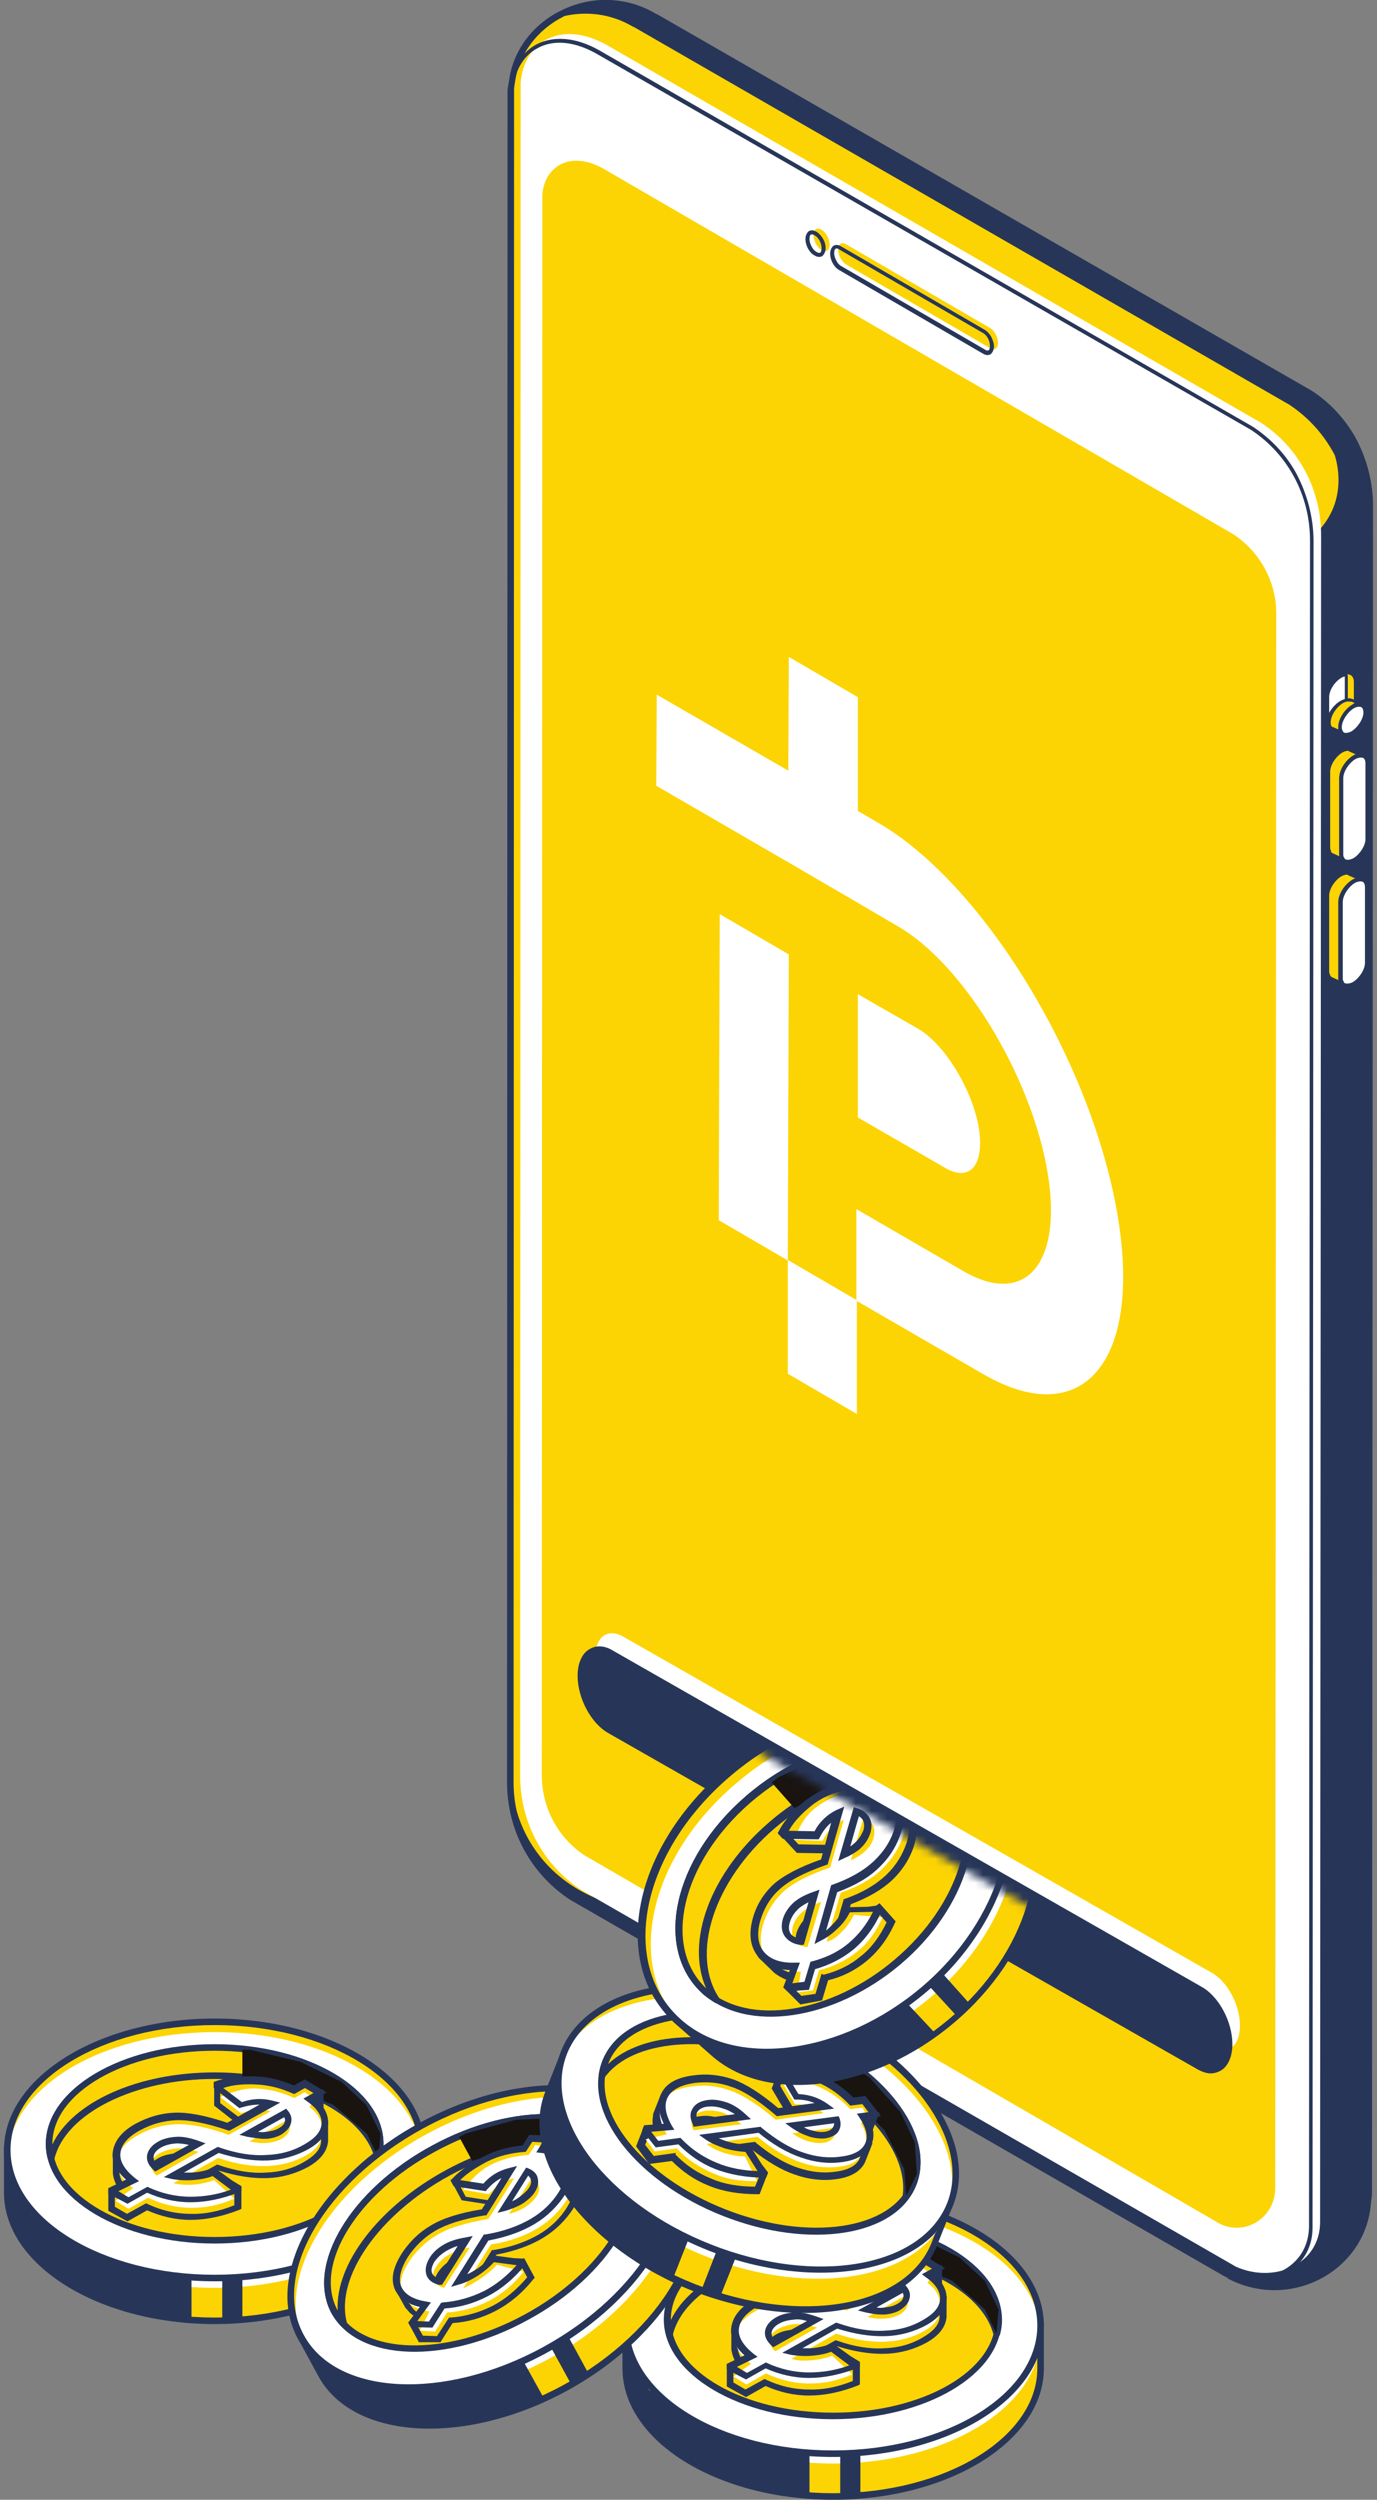 <?xml version="1.0" encoding="UTF-8"?> <svg xmlns="http://www.w3.org/2000/svg" width="173" height="314" viewBox="0 0 173 314" fill="none"><rect x="0" y="0" width="173" height="314" fill="#808080" stroke="none"/><g clip-path="url(#clip0_273_3708)"><path d="M154.388 285.673L154.325 285.61C154.198 285.546 154.135 285.546 154.008 285.483L71.808 238.187C66.995 235.026 64.082 229.588 64.082 223.834L64.145 11.192C64.145 10.812 64.208 10.433 64.335 10.053C65.411 2.15 74.847 -2.213 82.004 1.897L82.13 1.96C82.194 2.023 82.32 2.023 82.383 2.087L164.52 49.509C169.27 52.67 172.12 57.982 172.057 63.609L171.93 275.493C171.93 275.872 171.867 276.252 171.803 276.631C171.297 285.041 161.797 289.909 154.388 285.673Z" fill="#FCD403"></path><path d="M166.04 286.179C169.65 284.219 171.993 280.678 172.247 276.631C172.31 276.252 172.373 275.809 172.373 275.43L172.5 63.546C172.5 60.448 171.677 57.476 170.22 54.82C168.89 52.544 167.054 50.521 164.774 49.066L82.637 1.833C82.573 1.77 82.51 1.77 82.447 1.77L82.257 1.644C78.647 -0.443 74.278 -0.569 70.478 1.328C66.868 3.098 64.462 6.386 63.955 10.117C63.892 10.496 63.828 10.875 63.765 11.255L63.702 223.897C63.702 229.841 66.615 235.342 71.618 238.63L153.818 285.926C153.945 285.989 154.008 285.989 154.071 286.052L154.198 286.115L154.388 285.862L154.198 286.179C157.871 288.139 162.241 288.202 166.04 286.179ZM76.747 238.693C76.684 238.883 76.621 239.009 76.494 239.136C75.987 238.883 75.354 238.63 74.721 238.377C67.628 235.342 65.475 229.525 64.905 227.438C64.652 226.3 64.525 225.098 64.525 223.897L64.588 11.255C64.588 10.939 64.652 10.623 64.715 10.243C65.222 6.765 67.501 3.73 70.794 2.086C70.794 2.086 70.858 2.086 70.858 2.023C73.644 1.391 76.684 1.707 79.407 3.288L79.534 3.351C79.597 3.414 79.724 3.414 79.787 3.477L161.987 50.837C164.457 52.481 166.357 54.63 167.687 57.16C167.687 57.223 169.46 61.965 166.167 66.075C162.811 70.248 152.551 73.283 152.551 73.283L76.747 238.693Z" fill="#273658"></path><path d="M170.093 88.838V85.677C170.093 84.728 169.333 84.412 168.447 84.981C167.497 85.487 166.8 86.688 166.8 87.637V90.798C166.8 91.746 167.56 92.063 168.447 91.494C169.333 90.988 170.093 89.786 170.093 88.838Z" fill="#FCD403"></path><path d="M166.8 87.573C166.8 86.625 167.56 85.487 168.447 84.918C168.637 84.791 168.89 84.728 169.08 84.728C169.143 84.855 169.143 84.918 169.143 85.107V88.269C169.143 89.217 168.384 90.356 167.497 90.925C167.307 91.051 167.054 91.114 166.864 91.177C166.8 91.051 166.8 90.925 166.8 90.798V87.573Z" fill="white"></path><path d="M169.27 84.665C169.334 84.791 169.334 84.918 169.334 85.107V88.269C169.334 89.281 168.574 90.545 167.561 91.114C167.307 91.241 167.117 91.304 166.864 91.367L166.674 91.43L166.611 91.241C166.547 91.114 166.547 90.925 166.547 90.798V87.637C166.547 86.625 167.307 85.36 168.321 84.791C168.574 84.665 168.827 84.602 169.017 84.538L169.207 84.475L169.27 84.665ZM166.991 90.798C166.991 90.861 166.991 90.861 166.991 90.925C167.117 90.861 167.244 90.861 167.371 90.735C168.257 90.229 168.954 89.154 168.954 88.269V85.107C168.954 85.044 168.954 85.044 168.954 84.981C168.827 84.981 168.701 85.044 168.574 85.107C167.687 85.613 166.991 86.688 166.991 87.573V90.798Z" fill="#273658"></path><path d="M171.613 89.407C171.613 88.459 170.853 88.143 169.967 88.712C169.017 89.218 168.32 90.419 168.32 91.367C168.32 92.316 169.08 92.632 169.967 92.063C170.853 91.557 171.613 90.356 171.613 89.407Z" fill="white"></path><path d="M171.867 89.407C171.867 90.419 171.044 91.683 170.03 92.252C169.46 92.569 168.89 92.632 168.511 92.379C168.194 92.189 168.004 91.81 168.004 91.304C168.004 90.292 168.827 89.028 169.84 88.459C170.41 88.142 170.98 88.079 171.36 88.332C171.487 88.395 171.614 88.522 171.74 88.712C171.804 88.901 171.867 89.154 171.867 89.407ZM168.764 91.999C169.017 92.126 169.397 92.063 169.777 91.873C170.6 91.367 171.297 90.292 171.297 89.47C171.297 89.281 171.234 88.964 171.044 88.838C170.79 88.712 170.41 88.775 170.03 88.964C169.207 89.47 168.511 90.545 168.511 91.367C168.511 91.494 168.511 91.683 168.637 91.81C168.637 91.873 168.701 91.936 168.764 91.999Z" fill="#273658"></path><path d="M169.967 88.775C169.017 89.281 168.32 90.482 168.32 91.43C168.32 91.81 168.447 92.126 168.7 92.252L167.56 91.747C167.497 91.747 167.497 91.683 167.434 91.683L167.37 91.62L167.307 91.557C167.054 91.43 166.99 91.178 166.99 90.735C166.99 89.787 167.75 88.648 168.637 88.079C169.08 87.826 169.523 87.763 169.777 87.89C169.777 87.89 169.84 87.953 169.903 87.953L171.17 88.522C170.79 88.459 170.41 88.522 169.967 88.775Z" fill="#FCD403"></path><path d="M170.98 88.775C170.727 88.711 170.41 88.775 170.093 88.964C169.27 89.47 168.574 90.545 168.574 91.367C168.574 91.557 168.637 91.81 168.827 91.999L169.08 92.189L168.764 92.569L167.434 91.999C167.37 91.999 167.307 91.936 167.244 91.936L167.054 91.873C166.61 91.62 166.61 91.177 166.61 90.861C166.61 89.85 167.434 88.585 168.447 88.016C168.954 87.763 169.397 87.636 169.777 87.763H169.84L169.967 87.826L171.233 88.395L170.98 88.775ZM169.65 88.142C169.333 88.079 169.017 88.142 168.7 88.332C167.877 88.838 167.18 89.913 167.18 90.735C167.18 91.177 167.307 91.241 167.37 91.304L167.56 91.367C167.56 91.367 167.624 91.367 167.687 91.43L168.13 91.62C168.13 91.557 168.13 91.43 168.13 91.304C168.13 90.292 168.954 89.028 169.967 88.459C170.03 88.395 170.157 88.332 170.22 88.332L169.84 88.142H169.65Z" fill="#273658"></path><path d="M170.157 95.098C169.207 95.604 168.51 96.805 168.51 97.753V107.301C168.51 107.744 168.7 108.06 168.954 108.186L167.434 107.491L167.307 107.428C166.991 107.301 166.737 106.985 166.737 106.479V96.931C166.737 95.983 167.497 94.845 168.384 94.276C168.827 94.023 169.144 93.96 169.46 94.023H169.524C169.524 94.023 169.524 94.023 169.587 94.023L171.297 94.845C171.044 94.782 170.664 94.845 170.157 95.098Z" fill="#FCD403"></path><path d="M171.234 95.161C170.98 95.034 170.664 95.098 170.284 95.351C169.46 95.856 168.764 96.931 168.764 97.753V107.301C168.764 107.554 168.827 107.807 169.081 107.933L168.891 108.376L167.244 107.617C166.927 107.491 166.547 107.175 166.547 106.479V96.931C166.547 95.92 167.371 94.655 168.384 94.086C168.764 93.833 169.207 93.644 169.65 93.833L171.55 94.718L171.234 95.161ZM167.434 107.175L168.257 107.554C168.257 107.491 168.257 107.364 168.257 107.301V97.753C168.257 96.742 169.08 95.477 170.094 94.908C170.22 94.845 170.284 94.782 170.41 94.782L169.524 94.402L169.46 94.339C169.27 94.276 169.017 94.339 168.637 94.529C167.814 95.034 167.117 96.109 167.117 96.931V106.479C167.117 106.669 167.181 106.795 167.244 106.922C167.181 107.048 167.307 107.111 167.434 107.175Z" fill="#273658"></path><path d="M171.867 105.404V95.857C171.867 94.908 171.107 94.592 170.22 95.161C169.27 95.667 168.574 96.868 168.574 97.817V107.364C168.574 108.313 169.334 108.629 170.22 108.06C171.107 107.491 171.867 106.29 171.867 105.404Z" fill="white"></path><path d="M172.12 95.793V105.341C172.12 106.353 171.297 107.617 170.283 108.186C169.713 108.502 169.143 108.566 168.763 108.313C168.447 108.123 168.257 107.744 168.257 107.238V97.69C168.257 96.678 169.08 95.414 170.093 94.845C170.663 94.529 171.233 94.465 171.613 94.718C171.74 94.781 171.867 94.908 171.993 95.098C172.057 95.287 172.12 95.54 172.12 95.793ZM169.017 107.933C169.27 108.06 169.65 107.997 170.03 107.807C170.853 107.301 171.55 106.226 171.55 105.404V95.856C171.55 95.667 171.487 95.351 171.297 95.224C171.043 95.098 170.663 95.161 170.283 95.351C169.46 95.856 168.763 96.931 168.763 97.753V107.301C168.763 107.428 168.763 107.617 168.89 107.744C168.89 107.807 168.953 107.87 169.017 107.933Z" fill="#273658"></path><path d="M170.094 110.652C169.144 111.158 168.447 112.36 168.447 113.308V122.856C168.447 123.298 168.637 123.615 168.89 123.741L167.37 123.045L167.244 122.982C166.927 122.856 166.674 122.54 166.674 122.034V112.486C166.674 111.538 167.434 110.399 168.32 109.83C168.764 109.577 169.08 109.514 169.397 109.577H169.46C169.46 109.577 169.46 109.577 169.524 109.577L171.233 110.399C170.98 110.336 170.537 110.399 170.094 110.652Z" fill="#FCD403"></path><path d="M171.17 110.715C170.917 110.589 170.6 110.652 170.22 110.905C169.397 111.411 168.7 112.486 168.7 113.308V122.856C168.7 123.109 168.764 123.361 169.017 123.488L168.827 123.931L167.181 123.172C166.864 123.045 166.484 122.729 166.484 122.034V112.486C166.484 111.474 167.307 110.21 168.32 109.641C168.7 109.388 169.144 109.198 169.587 109.388L171.487 110.273L171.17 110.715ZM167.307 122.729L168.13 123.109C168.13 123.045 168.13 122.919 168.13 122.856V113.308C168.13 112.296 168.954 111.032 169.967 110.463C170.094 110.399 170.157 110.336 170.284 110.336L169.397 109.957L169.334 109.893C169.144 109.83 168.89 109.893 168.51 110.083C167.687 110.589 166.991 111.664 166.991 112.486V122.034C166.991 122.223 167.054 122.35 167.117 122.476C167.117 122.603 167.244 122.666 167.307 122.729Z" fill="#273658"></path><path d="M171.74 120.959V111.411C171.74 110.463 170.98 110.146 170.093 110.716C169.143 111.221 168.447 112.423 168.447 113.371V122.919C168.447 123.867 169.207 124.184 170.093 123.614C170.98 123.045 171.74 121.844 171.74 120.959Z" fill="white"></path><path d="M172.057 111.411V120.959C172.057 121.971 171.234 123.235 170.22 123.804C169.65 124.12 169.08 124.184 168.7 123.931C168.384 123.741 168.194 123.362 168.194 122.856V113.308C168.194 112.296 169.017 111.032 170.03 110.463C170.6 110.147 171.17 110.083 171.55 110.336C171.677 110.399 171.804 110.526 171.93 110.716C171.994 110.842 172.057 111.095 172.057 111.411ZM168.954 123.488C169.207 123.615 169.587 123.551 169.967 123.362C170.79 122.856 171.487 121.781 171.487 120.959V111.411C171.487 111.221 171.424 110.905 171.234 110.779C170.98 110.652 170.6 110.716 170.22 110.905C169.397 111.411 168.7 112.486 168.7 113.308V122.856C168.7 122.982 168.7 123.172 168.827 123.298C168.827 123.425 168.89 123.488 168.954 123.488Z" fill="#273658"></path><path d="M65.412 10.433L65.348 223.075C65.348 228.829 68.198 234.267 73.074 237.428L155.275 284.724C160.087 286.874 165.85 284.471 165.85 279.097L165.977 67.213C165.977 61.523 163.191 56.211 158.441 53.113L76.304 5.691C70.351 2.339 65.791 5.374 65.412 10.433Z" fill="white"></path><path d="M165.027 67.972L164.901 279.856C164.901 282.195 163.824 284.092 161.988 285.357C159.771 286.811 156.668 286.937 153.945 285.736L71.745 238.44C66.805 235.215 63.892 229.777 63.955 223.897L64.018 11.255C64.208 8.726 65.412 6.702 67.311 5.627C69.528 4.426 72.378 4.679 75.291 6.323L157.428 53.619C159.708 55.136 161.544 57.096 162.811 59.373C164.204 61.965 165.027 64.937 165.027 67.972ZM64.398 223.897C64.398 229.588 67.185 234.899 71.998 237.997L154.198 285.23C156.731 286.368 159.644 286.242 161.734 284.851C163.444 283.713 164.394 281.942 164.457 279.792L164.584 67.909C164.584 62.281 161.861 57.096 157.175 53.998L74.974 6.765C72.188 5.185 69.528 4.932 67.501 6.07C65.728 7.018 64.652 8.915 64.462 11.255L64.398 223.897Z" fill="#273658"></path><path d="M152.741 279.034L73.454 233.066C70.098 230.852 68.071 227.059 68.071 223.012L68.135 24.47C68.388 20.929 71.618 18.842 75.797 21.182L155.021 67.15C158.314 69.363 160.341 73.094 160.341 77.014L160.214 274.987C160.087 278.907 155.908 281.12 152.741 279.034Z" fill="#FCD403"></path><path d="M103.282 28.896L103.155 28.833C102.649 28.517 102.206 28.833 102.206 29.528C102.206 30.224 102.649 31.046 103.155 31.362L103.282 31.425C103.789 31.741 104.232 31.425 104.232 30.73C104.232 30.034 103.789 29.212 103.282 28.896Z" fill="#FCD403"></path><path d="M124.434 41.226L106.259 30.666C105.752 30.35 105.309 30.666 105.309 31.362C105.309 32.058 105.752 32.88 106.259 33.196L124.434 43.755C124.94 44.071 125.384 43.755 125.384 43.06C125.384 42.364 124.94 41.542 124.434 41.226Z" fill="#FCD403"></path><path d="M103.726 31.172C103.726 31.615 103.536 31.994 103.282 32.184C103.029 32.31 102.712 32.31 102.396 32.121L102.269 32.057C101.636 31.678 101.192 30.793 101.192 30.034C101.192 29.591 101.382 29.212 101.636 29.023C101.889 28.896 102.206 28.896 102.522 29.086L102.649 29.149C102.902 29.339 103.156 29.591 103.346 29.908C103.599 30.287 103.726 30.73 103.726 31.172ZM102.522 31.615L102.649 31.678C102.712 31.741 102.902 31.805 103.029 31.741C103.156 31.678 103.219 31.488 103.219 31.172C103.219 30.54 102.839 29.844 102.396 29.591L102.269 29.528C102.206 29.465 102.016 29.402 101.889 29.465C101.762 29.528 101.699 29.718 101.699 30.034C101.699 30.35 101.826 30.73 102.016 31.046C102.142 31.299 102.332 31.488 102.522 31.615Z" fill="#273658"></path><path d="M124.877 43.502C124.877 43.945 124.687 44.324 124.434 44.514C124.181 44.64 123.864 44.64 123.547 44.451L105.372 33.891C104.739 33.512 104.295 32.627 104.295 31.868C104.295 31.425 104.485 31.046 104.739 30.856C104.992 30.73 105.309 30.73 105.625 30.919L123.801 41.479C124.054 41.669 124.307 41.921 124.497 42.238C124.687 42.617 124.877 43.06 124.877 43.502ZM105.625 33.385L123.801 43.945C123.864 44.008 124.054 44.071 124.181 44.008C124.307 43.945 124.371 43.755 124.371 43.439C124.371 42.807 123.991 42.111 123.547 41.858L105.372 31.299C105.309 31.236 105.119 31.172 104.992 31.236C104.865 31.299 104.802 31.488 104.802 31.805C104.802 32.121 104.929 32.5 105.119 32.816C105.245 33.069 105.435 33.259 105.625 33.385Z" fill="#273658"></path><path d="M80.167 292.122C83.777 285.926 93.34 281.436 104.675 281.436C116.011 281.436 125.574 285.862 129.184 292.122H130.703V297.56C130.703 306.412 119.051 313.62 104.675 313.62C90.3 313.62 78.647 306.412 78.647 297.56V292.122H80.167Z" fill="#FCD403"></path><path d="M78.204 297.497V291.68H79.914C83.777 285.293 93.656 280.994 104.675 280.994C115.631 280.994 125.574 285.293 129.437 291.68H131.147V297.497C131.147 306.602 119.241 314 104.675 314C90.046 314 78.204 306.602 78.204 297.497ZM128.93 292.502L128.804 292.312C125.194 286.052 115.441 281.879 104.675 281.879C93.846 281.879 84.157 286.052 80.547 292.312L80.421 292.502H79.027V297.497C79.027 306.159 90.553 313.178 104.675 313.178C118.798 313.178 130.323 306.159 130.323 297.497V292.502H128.93Z" fill="#273658"></path><path d="M104.675 308.183C119.05 308.183 130.703 300.992 130.703 292.122C130.703 283.252 119.05 276.062 104.675 276.062C90.301 276.062 78.647 283.252 78.647 292.122C78.647 300.992 90.301 308.183 104.675 308.183Z" fill="#FCD403"></path><path d="M104.675 309.447C119.05 309.447 130.703 302.257 130.703 293.387C130.703 284.517 119.05 277.327 104.675 277.327C90.301 277.327 78.647 284.517 78.647 293.387C78.647 302.257 90.301 309.447 104.675 309.447Z" fill="white"></path><path d="M78.204 292.122C78.204 283.017 90.11 275.619 104.675 275.619C119.304 275.619 131.147 283.017 131.147 292.122C131.147 301.227 119.241 308.625 104.675 308.625C90.046 308.625 78.204 301.227 78.204 292.122ZM79.027 292.122C79.027 300.785 90.553 307.803 104.675 307.803C118.798 307.803 130.323 300.785 130.323 292.122C130.323 283.46 118.798 276.441 104.675 276.441C90.49 276.441 79.027 283.46 79.027 292.122Z" fill="#273658"></path><path d="M104.675 303.44C116.182 303.44 125.51 298.033 125.51 291.364C125.51 284.694 116.182 279.287 104.675 279.287C93.168 279.287 83.84 284.694 83.84 291.364C83.84 298.033 93.168 303.44 104.675 303.44Z" fill="#FCD403"></path><path d="M83.397 291.364C83.397 284.471 92.896 278.844 104.612 278.844C116.328 278.844 125.827 284.471 125.827 291.364C125.827 298.256 116.328 303.883 104.612 303.883C92.96 303.883 83.397 298.256 83.397 291.364ZM84.284 291.364C84.284 297.813 93.403 303.061 104.675 303.061C115.948 303.061 125.067 297.813 125.067 291.364C125.067 284.914 115.948 279.666 104.675 279.666C93.403 279.666 84.284 284.914 84.284 291.364Z" fill="#273658"></path><path d="M104.675 279.287C116.138 279.287 125.51 284.724 125.51 291.364C125.51 291.933 125.384 292.565 125.257 293.134C123.801 287.317 115.125 282.827 104.675 282.827C94.226 282.827 85.55 287.317 84.094 293.134C83.967 292.565 83.84 291.996 83.84 291.364C83.84 284.724 93.15 279.287 104.675 279.287Z" fill="#FCD403"></path><path d="M83.714 293.26C83.524 292.565 83.46 291.996 83.46 291.427C83.46 284.535 92.96 278.907 104.675 278.907C116.391 278.907 125.89 284.535 125.89 291.427C125.89 291.996 125.827 292.565 125.637 293.26L125.067 294.209L124.814 293.26C123.357 287.57 114.681 283.27 104.675 283.27C94.606 283.27 85.93 287.57 84.537 293.26L84.41 294.019L83.714 293.26ZM84.284 291.364V291.427C86.817 286.115 94.986 282.385 104.675 282.385C114.365 282.385 122.534 286.115 125.067 291.427V291.364C125.067 284.914 115.948 279.666 104.675 279.666C93.403 279.666 84.284 284.914 84.284 291.364Z" fill="#273658"></path><path d="M108.095 279.54V282.954L113.921 284.092L119.621 286.495L123.737 290.099L125.194 293.134L125.447 290.099L123.737 286.495L120.571 283.586L115.441 281.057L109.108 279.54H108.095Z" fill="#191410"></path><path d="M91.756 297.37V299.52L93.656 300.658L96.126 299.267C97.836 300.089 99.672 300.469 101.572 300.532C103.472 300.532 105.499 300.152 107.525 299.33V297.181L103.345 296.864L103.472 297.307C102.902 297.434 102.332 297.56 101.762 297.623C100.876 297.686 100.052 297.623 99.356 297.497L104.992 294.335C107.208 295.094 109.235 295.41 111.072 295.347C112.908 295.284 114.555 294.778 116.011 294.019C117.468 293.197 118.291 292.249 118.354 291.111V288.645C118.354 288.645 117.974 288.771 117.468 288.961C117.151 288.645 116.834 288.328 116.391 288.012L116.834 287.759L117.721 288.455V285.104L114.871 285.23V286.242L115.125 286.432L114.428 286.811C112.845 286.052 111.262 285.673 109.615 285.61C109.235 285.61 108.855 285.61 108.475 285.61L104.739 284.345V286.495L107.652 288.771C108.918 288.328 110.185 288.202 111.388 288.518L106.132 291.49C103.409 290.541 101.192 290.099 99.546 290.162C97.836 290.225 96.253 290.668 94.796 291.49C94.353 291.743 94.036 291.996 93.719 292.249L92.136 292.881V295.221C92.136 295.221 92.136 295.221 92.2 295.221C92.263 296.043 92.643 296.801 93.466 297.623L91.756 297.37ZM108.855 292.185L113.541 289.593C113.858 290.036 113.985 290.415 113.858 290.858C113.731 291.3 113.415 291.616 112.908 291.933C112.401 292.185 111.831 292.375 111.135 292.438C110.438 292.438 109.678 292.375 108.855 292.185ZM96.569 294.968C96.633 294.462 97.013 294.019 97.709 293.64C98.343 293.324 99.039 293.134 99.799 293.071C100.559 293.007 101.509 293.197 102.522 293.513L97.266 296.422C96.696 295.979 96.506 295.473 96.569 294.968Z" fill="#FCD403"></path><path d="M91.313 299.773V296.991L92.643 297.054C92.326 296.612 92.136 296.169 92.01 295.726L91.883 295.157V292.565L93.656 291.806C93.973 291.553 94.353 291.3 94.796 291.047C96.316 290.225 97.963 289.719 99.736 289.656C101.446 289.593 103.662 290.036 106.322 290.921L110.375 288.645C109.615 288.645 108.855 288.771 108.032 289.024L107.842 289.087L104.612 286.558V283.649L108.855 285.104C109.172 285.104 109.488 285.104 109.868 285.104C111.515 285.167 113.098 285.546 114.681 286.242V284.724L118.354 284.535V288.139L118.924 288.455V291.047C118.798 292.312 117.974 293.387 116.391 294.272C114.871 295.094 113.161 295.6 111.261 295.663C109.425 295.726 107.398 295.41 105.182 294.715L100.812 297.181C101.129 297.181 101.509 297.181 101.889 297.181C102.269 297.181 102.649 297.117 103.092 296.991L102.902 296.359L108.032 296.738V299.52L107.778 299.647C105.689 300.469 103.599 300.911 101.636 300.911C99.736 300.911 97.899 300.469 96.189 299.71L93.719 301.101L91.313 299.773ZM96.316 298.951C97.963 299.71 99.736 300.152 101.636 300.152C103.409 300.216 105.245 299.836 107.145 299.078V297.623L103.979 297.37L104.042 297.686L103.599 297.813C102.902 298.003 102.395 298.066 101.826 298.129C100.876 298.192 100.052 298.129 99.292 298.003L98.216 297.75L104.992 293.956L105.182 294.019C107.335 294.778 109.362 295.094 111.135 294.968C112.908 294.904 114.491 294.462 115.884 293.64C117.214 292.881 117.974 292.059 118.038 291.111V289.214L117.468 289.403L117.278 289.214C116.961 288.834 116.644 288.581 116.264 288.328L115.758 287.949L116.961 287.254L117.404 287.633L117.214 285.926L115.378 285.673V286.052L115.948 286.495L114.555 287.254L114.365 287.19C112.845 286.495 111.261 286.115 109.742 286.052C109.362 286.052 109.045 286.052 108.665 286.052H107.968L108.095 285.862L105.372 284.914V286.242L107.968 288.202C109.235 287.759 110.502 287.696 111.768 288.012L112.781 288.265L106.385 291.806L106.195 291.743C103.535 290.858 101.382 290.415 99.736 290.478C98.089 290.541 96.569 290.984 95.176 291.743C94.796 291.933 94.416 292.185 94.099 292.438L92.643 293.071V294.462L92.706 295.031C92.769 295.726 93.15 296.422 93.846 297.181L94.606 297.939L92.136 297.813V299.267L93.656 300.152L96.063 298.825L96.316 298.951ZM96.949 296.801C96.316 296.232 95.999 295.6 96.126 294.904C96.253 294.272 96.696 293.703 97.456 293.26C98.089 292.881 98.849 292.691 99.736 292.628C100.559 292.565 101.509 292.755 102.585 293.134L103.472 293.45L97.139 296.991L96.949 296.801ZM99.799 293.45C99.102 293.513 98.469 293.64 97.899 293.956C97.329 294.272 97.013 294.651 96.949 295.031C96.886 295.347 97.013 295.663 97.266 295.916L101.382 293.64C100.812 293.513 100.306 293.45 99.799 293.45ZM108.792 292.628L107.778 292.375L113.668 289.087L113.858 289.34C114.428 289.972 114.365 290.605 114.238 290.984C114.111 291.49 113.668 291.933 113.098 292.312C112.591 292.628 111.895 292.818 111.198 292.881C111.008 292.881 110.881 292.881 110.691 292.881C110.058 292.818 109.425 292.755 108.792 292.628ZM111.135 291.996C111.768 291.933 112.275 291.806 112.718 291.553C113.161 291.3 113.415 291.047 113.478 290.731C113.541 290.605 113.541 290.415 113.415 290.162L110.122 291.996C110.438 291.996 110.818 291.996 111.135 291.996Z" fill="#273658"></path><path d="M101.762 295.474C102.649 295.41 103.535 295.221 104.422 294.904L107.525 297.181C105.499 298.003 103.472 298.445 101.572 298.382C99.672 298.382 97.836 297.939 96.126 297.117L93.656 298.509L91.756 297.37L94.29 295.979C92.833 294.841 92.136 293.64 92.326 292.438C92.453 291.237 93.34 290.162 94.986 289.277C96.443 288.455 98.026 288.012 99.736 287.949C101.446 287.886 103.662 288.329 106.322 289.277L111.578 286.305C110.312 285.989 109.108 286.115 107.842 286.558L104.929 284.282C106.512 283.65 108.095 283.397 109.742 283.397C111.388 283.46 112.971 283.839 114.555 284.598L115.884 283.839L117.784 284.977L116.454 285.736C117.848 286.748 118.481 287.759 118.354 288.898C118.291 289.973 117.468 290.984 116.011 291.806C114.555 292.628 112.908 293.071 111.072 293.134C109.235 293.197 107.208 292.881 104.992 292.122L99.356 295.284C100.052 295.537 100.876 295.537 101.762 295.474ZM108.855 290.036C109.678 290.225 110.438 290.289 111.135 290.225C111.831 290.162 112.401 289.973 112.908 289.72C113.415 289.403 113.731 289.087 113.858 288.645C113.985 288.202 113.858 287.823 113.541 287.38L108.855 290.036ZM102.522 291.364C101.509 291.047 100.559 290.858 99.799 290.921C99.039 290.984 98.343 291.174 97.709 291.49C97.013 291.869 96.633 292.312 96.569 292.818C96.506 293.324 96.696 293.83 97.266 294.335L102.522 291.364Z" fill="#FCD403"></path><path d="M101.889 296.485C102.775 296.422 103.662 296.232 104.549 295.916L107.082 298.256C105.055 299.078 103.599 299.394 101.699 299.394C99.799 299.394 97.962 298.951 96.253 298.129L93.783 299.52L92.136 298.508L94.353 296.928C92.896 295.79 92.2 294.588 92.389 293.387C92.516 292.185 93.403 291.111 95.049 290.225C96.506 289.403 98.089 288.961 99.799 288.898C101.509 288.834 103.725 289.277 106.385 290.225L111.641 287.254C110.375 286.937 109.172 287.064 107.905 287.506L105.309 285.483C106.892 284.851 108.158 284.345 109.805 284.408C111.451 284.471 113.035 284.851 114.618 285.61L115.948 284.851L117.151 285.799L116.518 286.748C117.911 287.759 118.164 288.834 118.101 289.972C118.038 291.047 117.594 291.996 116.074 292.818C114.618 293.64 112.971 294.082 111.135 294.146C109.298 294.209 107.272 293.893 105.055 293.134L99.419 296.295C100.179 296.548 101.002 296.548 101.889 296.485ZM108.982 291.047C109.805 291.237 110.565 291.3 111.261 291.237C111.958 291.174 112.528 290.984 113.035 290.731C113.541 290.415 113.858 290.099 113.985 289.656C114.111 289.214 113.985 288.834 113.668 288.392L108.982 291.047ZM102.649 292.375C101.635 292.059 100.686 291.869 99.926 291.933C99.166 291.996 98.469 292.185 97.836 292.502C97.139 292.881 96.759 293.324 96.696 293.829C96.632 294.335 96.823 294.841 97.392 295.347L102.649 292.375Z" fill="white"></path><path d="M91.313 297.623V296.928L93.529 295.853C92.263 294.715 91.693 293.513 91.883 292.312C92.073 290.984 93.023 289.783 94.733 288.834C96.253 288.012 97.899 287.506 99.672 287.443C101.382 287.38 103.599 287.823 106.258 288.708L110.312 286.432C109.552 286.432 108.792 286.558 107.968 286.811L107.778 286.874L104.549 284.345V283.586C106.195 282.954 108.095 282.827 109.805 282.891C111.451 282.954 113.035 283.333 114.618 284.029L116.011 283.27L118.734 284.914L117.341 285.736C118.481 286.684 118.988 287.759 118.924 288.834C118.798 290.099 117.974 291.174 116.391 292.059C114.871 292.881 113.161 293.387 111.261 293.45C109.425 293.513 107.398 293.197 105.182 292.502L100.812 294.968C101.129 294.968 101.509 294.968 101.889 294.968C102.775 294.904 103.599 294.715 104.422 294.399L104.612 294.335L106.892 295.979L108.032 296.675V297.307L107.778 297.434C105.689 298.256 103.599 298.698 101.636 298.698C99.736 298.698 97.899 298.256 96.189 297.497L93.719 298.888L91.313 297.623ZM96.316 296.801C97.963 297.56 99.736 298.003 101.636 298.003C103.282 298.003 104.992 297.75 106.702 297.117L104.422 295.41C103.599 295.726 102.712 295.853 101.889 295.916C100.939 295.979 100.116 295.916 99.356 295.79L98.279 295.537L105.055 291.743L105.245 291.806C107.398 292.565 109.425 292.881 111.198 292.755C112.971 292.691 114.555 292.249 115.948 291.427C117.278 290.668 118.038 289.846 118.101 288.834C118.164 287.886 117.594 286.937 116.328 286.052L115.821 285.673L117.088 284.977L116.011 284.345L114.681 285.104L114.491 285.04C112.971 284.345 111.388 283.966 109.868 283.902C108.538 283.839 107.018 283.902 105.752 284.345L108.095 286.115C109.362 285.673 110.628 285.61 111.895 285.926L112.908 286.179L106.512 289.72L106.322 289.656C103.662 288.771 101.509 288.328 99.862 288.392C98.216 288.455 96.696 288.898 95.303 289.656C93.783 290.478 92.96 291.427 92.833 292.502C92.706 293.513 93.34 294.588 94.669 295.663L95.176 296.043L92.58 297.307L93.846 298.066L96.253 296.738L96.316 296.801ZM96.949 294.651C96.316 294.082 95.999 293.45 96.126 292.755C96.253 292.122 96.696 291.553 97.456 291.111C98.089 290.731 98.849 290.542 99.736 290.478C100.559 290.415 101.509 290.605 102.585 290.984L103.472 291.3L97.139 294.841L96.949 294.651ZM99.799 291.363C99.102 291.427 98.469 291.553 97.899 291.869C97.329 292.185 97.013 292.565 96.949 292.944C96.886 293.26 97.013 293.577 97.266 293.829L101.382 291.553C100.812 291.364 100.306 291.3 99.799 291.363ZM108.792 290.478L107.778 290.225L113.668 286.937L113.858 287.19C114.428 287.823 114.365 288.455 114.238 288.834C114.111 289.34 113.668 289.783 113.098 290.162C112.591 290.478 111.895 290.668 111.198 290.731C111.008 290.731 110.881 290.731 110.691 290.731C110.058 290.731 109.425 290.605 108.792 290.478ZM110.122 289.846C110.502 289.909 110.818 289.909 111.135 289.846C111.768 289.783 112.275 289.656 112.718 289.403C113.161 289.15 113.415 288.898 113.478 288.581C113.541 288.455 113.541 288.265 113.415 288.012L110.122 289.846Z" fill="#273658"></path><path d="M101.699 308.056V313.62L95.556 312.609L89.603 310.838L83.397 306.918L79.661 302.176L78.584 299.014L78.711 294.715L81.56 300.216L87.387 304.136L96.126 307.297L101.699 308.056Z" fill="#273658"></path><path d="M105.562 308.246V313.684L108.095 313.494V307.803L105.562 308.246Z" fill="#273658"></path><path d="M2.463 270.055C6.073 263.858 15.636 259.369 26.971 259.369C38.307 259.369 47.87 263.795 51.48 270.055H53.063V275.493C53.063 284.345 41.41 291.553 27.035 291.553C12.659 291.553 1.007 284.345 1.007 275.493V270.055H2.463Z" fill="#FCD403"></path><path d="M0.5 275.43V269.612H2.21C6.073 263.226 15.952 258.927 26.971 258.927C37.927 258.927 47.87 263.226 51.733 269.612H53.443V275.43C53.443 284.535 41.537 291.933 26.971 291.933C12.406 291.933 0.5 284.535 0.5 275.43ZM51.226 270.434L51.099 270.245C47.49 263.985 37.737 259.812 26.971 259.812C16.142 259.812 6.453 263.985 2.843 270.245L2.716 270.434H1.323V275.43C1.323 284.092 12.849 291.111 26.971 291.111C41.093 291.111 52.619 284.092 52.619 275.43V270.434H51.226Z" fill="#273658"></path><path d="M26.971 286.115C41.346 286.115 52.999 278.925 52.999 270.055C52.999 261.185 41.346 253.995 26.971 253.995C12.597 253.995 0.943 261.185 0.943 270.055C0.943 278.925 12.597 286.115 26.971 286.115Z" fill="#FCD403"></path><path d="M0.943 271.32C0.943 280.172 12.596 287.38 26.971 287.38C41.347 287.38 52.999 280.172 52.999 271.32C52.999 262.467 41.347 255.259 26.971 255.259C12.596 255.259 0.943 262.404 0.943 271.32Z" fill="white"></path><path d="M0.5 270.055C0.5 260.95 12.406 253.552 26.971 253.552C41.6 253.552 53.443 260.95 53.443 270.055C53.443 279.16 41.537 286.558 26.971 286.558C12.406 286.558 0.5 279.16 0.5 270.055ZM1.323 270.055C1.323 278.718 12.849 285.736 26.971 285.736C41.093 285.736 52.619 278.718 52.619 270.055C52.619 261.393 41.093 254.374 26.971 254.374C12.849 254.374 1.323 261.393 1.323 270.055Z" fill="#273658"></path><path d="M26.971 281.373C38.478 281.373 47.806 275.966 47.806 269.296C47.806 262.626 38.478 257.219 26.971 257.219C15.464 257.219 6.136 262.626 6.136 269.296C6.136 275.966 15.464 281.373 26.971 281.373Z" fill="#FCD403"></path><path d="M5.756 269.296C5.756 262.404 15.256 256.777 26.971 256.777C38.687 256.777 48.186 262.404 48.186 269.296C48.186 276.188 38.687 281.816 26.971 281.816C15.256 281.816 5.756 276.188 5.756 269.296ZM6.58 269.296C6.58 275.746 15.699 280.994 26.971 280.994C38.244 280.994 47.363 275.746 47.363 269.296C47.363 262.847 38.244 257.599 26.971 257.599C15.699 257.599 6.58 262.847 6.58 269.296Z" fill="#273658"></path><path d="M26.971 257.219C38.434 257.219 47.806 262.657 47.806 269.296C47.806 269.865 47.68 270.498 47.553 271.067C46.096 265.25 37.42 260.76 26.971 260.76C16.522 260.76 7.846 265.25 6.39 271.067C6.263 270.498 6.136 269.929 6.136 269.296C6.136 262.657 15.509 257.219 26.971 257.219Z" fill="#FCD403"></path><path d="M6.01 271.193C5.82 270.498 5.756 269.929 5.756 269.359C5.756 262.467 15.256 256.84 26.971 256.84C38.687 256.84 48.186 262.467 48.186 269.359C48.186 269.929 48.123 270.498 47.933 271.193L47.363 272.142L47.11 271.193C45.653 265.502 36.977 261.14 26.971 261.14C16.965 261.14 8.226 265.439 6.833 271.193L6.706 271.952L6.01 271.193ZM6.58 269.296V269.359C9.113 264.048 17.282 260.318 26.971 260.318C36.661 260.318 44.83 264.048 47.363 269.359V269.296C47.363 262.847 38.244 257.599 26.971 257.599C15.699 257.599 6.58 262.847 6.58 269.296Z" fill="#273658"></path><path d="M30.454 257.472V260.887L36.217 262.025L41.916 264.428L46.096 268.032L47.553 271.067L47.806 268.032L46.033 264.428L42.93 261.519L37.737 258.99L31.404 257.472H30.454Z" fill="#191410"></path><path d="M14.052 275.303V277.453L15.952 278.591L18.422 277.2C20.132 278.022 21.968 278.401 23.868 278.465C25.768 278.465 27.794 278.085 29.821 277.263V275.113L25.641 274.797L25.768 275.24C25.198 275.366 24.628 275.493 24.058 275.556C23.172 275.619 22.348 275.556 21.652 275.43L27.288 272.268C29.504 273.027 31.531 273.343 33.367 273.28C35.204 273.217 36.85 272.711 38.307 271.952C39.764 271.13 40.587 270.181 40.65 269.043V266.577C40.65 266.577 40.27 266.704 39.764 266.894C39.447 266.577 39.13 266.261 38.687 265.945L39.13 265.692L40.017 266.388V263.036L37.167 263.163V264.175L37.42 264.364L36.724 264.744C35.141 263.985 33.557 263.606 31.911 263.542C31.531 263.542 31.151 263.542 30.771 263.542L27.035 262.278V264.428L29.948 266.704C31.214 266.261 32.481 266.135 33.684 266.451L28.428 269.423C25.705 268.474 23.488 268.032 21.842 268.095C20.132 268.158 18.549 268.601 17.092 269.423C16.649 269.676 16.332 269.929 16.015 270.181L14.432 270.814V273.153C14.432 273.153 14.432 273.153 14.495 273.153C14.559 273.975 14.939 274.734 15.762 275.556L14.052 275.303ZM31.214 270.118L35.901 267.526C36.217 267.968 36.344 268.348 36.217 268.79C36.09 269.233 35.774 269.549 35.267 269.865C34.761 270.118 34.191 270.308 33.494 270.371C32.797 270.371 32.038 270.308 31.214 270.118ZM18.865 272.9C18.928 272.395 19.308 271.952 20.005 271.573C20.638 271.256 21.335 271.067 22.095 271.003C22.855 270.94 23.805 271.13 24.818 271.446L19.562 274.355C19.055 273.912 18.802 273.406 18.865 272.9Z" fill="#FCD403"></path><path d="M13.609 277.706V274.924L14.939 274.987C14.622 274.544 14.432 274.102 14.306 273.659L14.179 273.09V270.498L15.952 269.739C16.269 269.486 16.649 269.233 17.092 268.98C18.612 268.158 20.258 267.652 22.032 267.589C23.741 267.526 25.958 267.969 28.618 268.854L32.671 266.577C31.911 266.577 31.151 266.704 30.328 266.957L30.138 267.02L26.908 264.491V261.582L31.151 263.037C31.468 263.037 31.784 263.037 32.164 263.037C33.811 263.1 35.394 263.479 36.977 264.175V262.657L40.65 262.467V266.072L41.22 266.388V268.98C41.093 270.245 40.27 271.32 38.687 272.205C37.167 273.027 35.457 273.533 33.557 273.596C31.721 273.659 29.694 273.343 27.478 272.648L23.108 275.113C23.425 275.113 23.805 275.113 24.185 275.113C24.565 275.113 24.945 275.05 25.388 274.924L25.198 274.291L30.328 274.671V277.453L30.074 277.579C27.984 278.401 25.895 278.844 23.931 278.844C22.032 278.844 20.195 278.401 18.485 277.643L16.015 279.034L13.609 277.706ZM18.612 276.884C20.258 277.643 22.032 278.085 23.931 278.085C25.705 278.149 27.541 277.769 29.441 277.01V275.556L26.275 275.303L26.338 275.619L25.895 275.746C25.198 275.935 24.691 275.999 24.121 276.062C23.172 276.125 22.348 276.062 21.588 275.935L20.512 275.683L27.288 271.889L27.478 271.952C29.631 272.711 31.657 273.027 33.431 272.9C35.204 272.837 36.787 272.395 38.18 271.573C39.51 270.814 40.27 269.992 40.334 269.043V267.147L39.764 267.336L39.574 267.147C39.257 266.767 38.94 266.514 38.56 266.261L38.054 265.882L39.257 265.186L39.7 265.566L39.51 263.859L37.674 263.606V263.985L38.244 264.428L36.85 265.186L36.66 265.123C35.141 264.428 33.557 264.048 32.038 263.985C31.657 263.985 31.341 263.985 30.961 263.985H30.264L30.391 263.795L27.668 262.847V264.175L30.264 266.135C31.531 265.692 32.797 265.629 34.064 265.945L35.077 266.198L28.681 269.739L28.491 269.676C25.831 268.79 23.678 268.348 22.032 268.411C20.385 268.474 18.865 268.917 17.472 269.676C17.092 269.865 16.712 270.118 16.395 270.371L14.939 271.004V272.395L15.002 272.964C15.065 273.659 15.445 274.355 16.142 275.113L16.902 275.872L14.432 275.746V277.2L15.952 278.085L18.358 276.757L18.612 276.884ZM19.308 274.671C18.675 274.102 18.358 273.469 18.485 272.774C18.612 272.142 19.055 271.573 19.815 271.13C20.448 270.751 21.208 270.561 22.095 270.498C22.918 270.434 23.868 270.624 24.945 271.004L25.831 271.32L19.498 274.861L19.308 274.671ZM22.158 271.383C21.462 271.446 20.828 271.573 20.258 271.889C19.688 272.205 19.372 272.584 19.308 272.964C19.245 273.28 19.372 273.596 19.625 273.849L23.741 271.573C23.172 271.446 22.602 271.383 22.158 271.383ZM31.087 270.498L30.074 270.245L35.964 266.957L36.154 267.21C36.724 267.842 36.66 268.474 36.534 268.854C36.407 269.36 35.964 269.802 35.394 270.182C34.887 270.498 34.191 270.687 33.494 270.751C33.304 270.751 33.177 270.751 32.987 270.751C32.417 270.751 31.784 270.687 31.087 270.498ZM33.431 269.929C34.064 269.865 34.571 269.739 35.014 269.486C35.457 269.233 35.711 268.98 35.774 268.664C35.837 268.538 35.837 268.348 35.711 268.095L32.417 269.929C32.797 269.929 33.114 269.929 33.431 269.929Z" fill="#273658"></path><path d="M24.122 273.406C25.008 273.343 25.895 273.153 26.781 272.837L29.884 275.113C27.858 275.935 25.831 276.378 23.932 276.315C22.032 276.315 20.195 275.872 18.485 275.05L16.016 276.441L14.116 275.303L16.649 273.912C15.192 272.774 14.496 271.573 14.686 270.371C14.812 269.17 15.699 268.095 17.346 267.21C18.802 266.388 20.385 265.945 22.095 265.882C23.805 265.819 26.021 266.261 28.681 267.21L33.938 264.238C32.671 263.922 31.468 264.048 30.201 264.491L27.288 262.215C28.871 261.582 30.454 261.329 32.101 261.329C33.748 261.393 35.331 261.772 36.914 262.531L38.244 261.772L40.144 262.91L38.814 263.669C40.207 264.681 40.84 265.692 40.714 266.83C40.65 267.905 39.827 268.917 38.37 269.739C36.914 270.561 35.267 271.004 33.431 271.067C31.594 271.13 29.568 270.814 27.351 270.055L21.715 273.217C22.412 273.47 23.172 273.47 24.122 273.406ZM31.214 267.968C32.038 268.158 32.798 268.221 33.494 268.158C34.191 268.095 34.761 267.905 35.267 267.652C35.774 267.336 36.091 267.02 36.217 266.577C36.344 266.135 36.217 265.755 35.901 265.313L31.214 267.968ZM24.818 269.296C23.805 268.98 22.855 268.79 22.095 268.854C21.335 268.917 20.639 269.107 20.005 269.423C19.309 269.802 18.929 270.245 18.865 270.751C18.802 271.256 18.992 271.762 19.562 272.268L24.818 269.296Z" fill="#FCD403"></path><path d="M24.248 274.418C25.135 274.355 26.021 274.165 26.908 273.849L29.441 276.188C27.415 277.01 25.958 277.326 24.058 277.326C22.158 277.326 20.322 276.884 18.612 276.062L16.142 277.453L14.496 276.441L16.712 274.86C15.255 273.722 14.559 272.521 14.749 271.32C14.876 270.118 15.762 269.043 17.409 268.158C18.865 267.336 20.448 266.893 22.158 266.83C23.868 266.767 26.085 267.21 28.744 268.158L34.001 265.186C32.734 264.87 31.531 264.997 30.264 265.439L27.668 263.416C29.251 262.784 30.518 262.278 32.164 262.341C33.811 262.404 35.394 262.784 36.977 263.542L38.307 262.784L39.51 263.732L38.877 264.68C40.27 265.692 40.524 266.767 40.46 267.905C40.397 268.98 39.954 269.929 38.434 270.751C36.977 271.573 35.331 272.015 33.494 272.078C31.658 272.142 29.631 271.825 27.415 271.067L21.778 274.228C22.538 274.418 23.298 274.481 24.248 274.418ZM31.341 268.98C32.164 269.17 32.924 269.233 33.621 269.17C34.317 269.107 34.887 268.917 35.394 268.664C35.901 268.348 36.217 268.032 36.344 267.589C36.471 267.146 36.344 266.767 36.027 266.324L31.341 268.98ZM24.945 270.308C23.931 269.992 22.982 269.802 22.222 269.865C21.462 269.929 20.765 270.118 20.132 270.434C19.435 270.814 19.055 271.256 18.992 271.762C18.929 272.268 19.119 272.774 19.689 273.28L24.945 270.308Z" fill="white"></path><path d="M13.609 275.556V274.86L15.825 273.786C14.559 272.647 13.989 271.446 14.179 270.245C14.369 268.917 15.319 267.715 17.029 266.767C18.549 265.945 20.195 265.439 21.968 265.376C23.678 265.313 25.895 265.755 28.554 266.641L32.607 264.364C31.848 264.364 31.087 264.491 30.264 264.744L30.074 264.807L26.845 262.278V261.519C28.491 260.887 30.391 260.76 32.101 260.823C33.747 260.887 35.331 261.266 36.914 261.962L38.307 261.203L41.03 262.847L39.637 263.669C40.777 264.617 41.283 265.692 41.22 266.767C41.093 268.032 40.27 269.107 38.687 269.992C37.167 270.814 35.457 271.32 33.557 271.383C31.721 271.446 29.694 271.13 27.478 270.434L23.108 272.9C23.425 272.9 23.805 272.9 24.185 272.9C25.071 272.837 25.895 272.647 26.718 272.331L26.908 272.268L29.188 273.912L30.328 274.608V275.24L30.074 275.366C27.984 276.188 25.895 276.631 23.931 276.631C22.032 276.631 20.195 276.188 18.485 275.43L16.015 276.821L13.609 275.556ZM18.612 274.734C20.258 275.493 22.032 275.935 23.931 275.935C25.578 275.935 27.288 275.682 28.998 275.05L26.718 273.343C25.895 273.659 25.008 273.786 24.185 273.849C23.235 273.912 22.412 273.849 21.652 273.722L20.575 273.469L27.351 269.676L27.541 269.739C29.694 270.498 31.721 270.814 33.494 270.687C35.267 270.624 36.85 270.181 38.244 269.359C39.574 268.601 40.334 267.779 40.397 266.767C40.46 265.819 39.89 264.87 38.624 263.985L38.117 263.606L39.384 262.91L38.307 262.278L36.977 263.036L36.787 262.973C35.267 262.278 33.684 261.898 32.164 261.835C30.834 261.772 29.314 261.835 28.048 262.278L30.391 264.048C31.657 263.606 32.924 263.542 34.191 263.858L35.204 264.111L28.808 267.652L28.618 267.589C25.958 266.704 23.805 266.261 22.158 266.324C20.512 266.388 18.992 266.83 17.599 267.589C16.079 268.411 15.255 269.359 15.129 270.434C15.002 271.446 15.635 272.521 16.965 273.596L17.472 273.975L14.876 275.24L16.142 275.999L18.549 274.671L18.612 274.734ZM19.308 272.584C18.675 272.015 18.358 271.383 18.485 270.687C18.612 270.055 19.055 269.486 19.815 269.043C20.448 268.664 21.208 268.474 22.095 268.411C22.918 268.348 23.868 268.537 24.945 268.917L25.831 269.233L19.498 272.774L19.308 272.584ZM22.158 269.233C21.462 269.296 20.828 269.423 20.258 269.739C19.688 270.055 19.372 270.434 19.308 270.814C19.245 271.13 19.372 271.446 19.625 271.699L23.741 269.423C23.172 269.296 22.602 269.233 22.158 269.233ZM31.087 268.411L30.074 268.158L35.964 264.87L36.154 265.123C36.724 265.755 36.66 266.388 36.534 266.767C36.407 267.273 35.964 267.715 35.394 268.095C34.887 268.411 34.191 268.601 33.494 268.664C33.304 268.664 33.177 268.664 32.987 268.664C32.417 268.601 31.784 268.537 31.087 268.411ZM32.417 267.779C32.797 267.842 33.114 267.842 33.431 267.779C34.064 267.715 34.571 267.589 35.014 267.336C35.457 267.083 35.711 266.83 35.774 266.514C35.837 266.388 35.837 266.198 35.711 265.945L32.417 267.779Z" fill="#273658"></path><path d="M24.058 285.989V291.553L17.852 290.542L11.899 288.771L5.756 284.851L1.957 280.109L0.943 276.947L1.007 272.647L3.92 278.148L9.746 282.069L18.422 285.23L24.058 285.989Z" fill="#273658"></path><path d="M27.921 286.179V291.553L30.454 291.364V285.673L27.921 286.179Z" fill="#273658"></path><path d="M39.13 292.818C39.32 285.61 45.59 277.137 55.532 271.762C65.475 266.388 75.987 265.692 82.13 269.423L83.46 268.664L86.057 273.406C90.3 281.184 83.524 293.071 70.858 299.963C58.192 306.855 44.513 306.096 40.27 298.319L37.674 293.577L39.13 292.818Z" fill="#FCD403"></path><path d="M40.017 298.509L37.23 293.387L38.75 292.565C39.067 285.104 45.717 276.631 55.342 271.383C64.968 266.135 75.734 265.186 82.194 268.917L83.713 268.095L86.5 273.217C90.87 281.184 83.967 293.387 71.174 300.342C58.382 307.298 44.387 306.476 40.017 298.509ZM82.194 269.865L82.004 269.739C75.797 266.008 65.285 266.957 55.786 272.078C46.286 277.263 39.764 285.546 39.574 292.818V293.071L38.37 293.703L40.777 298.066C44.893 305.654 58.382 306.349 70.794 299.583C83.207 292.818 89.92 281.184 85.803 273.596L83.397 269.233L82.194 269.865Z" fill="#273658"></path><path d="M68.359 295.218C80.981 288.351 87.768 276.471 83.518 268.683C79.268 260.894 65.591 260.146 52.968 267.012C40.345 273.879 33.558 285.759 37.808 293.547C42.058 301.336 55.736 302.084 68.359 295.218Z" fill="#FCD403"></path><path d="M68.966 296.288C81.589 289.422 88.376 277.542 84.126 269.753C79.876 261.964 66.198 261.217 53.576 268.083C40.953 274.949 34.166 286.829 38.416 294.618C42.666 302.407 56.344 303.154 68.966 296.288Z" fill="white"></path><path d="M37.42 293.766C33.051 285.799 39.954 273.596 52.746 266.641C65.538 259.685 79.534 260.507 83.904 268.474C88.273 276.441 81.37 288.645 68.578 295.6C55.786 302.555 41.79 301.733 37.42 293.766ZM38.18 293.324C42.297 300.911 55.786 301.607 68.198 294.841C80.611 288.076 87.323 276.441 83.207 268.854C79.091 261.266 65.602 260.571 53.189 267.336C40.777 274.102 34.001 285.736 38.18 293.324Z" fill="#273658"></path><path d="M66.129 291.074C76.233 285.578 81.834 276.374 78.638 270.517C75.442 264.661 64.66 264.368 54.556 269.865C44.452 275.361 38.852 284.565 42.047 290.421C45.243 296.278 56.025 296.57 66.129 291.074Z" fill="#FCD403"></path><path d="M41.663 290.605C38.37 284.535 44.007 275.05 54.329 269.486C64.588 263.922 75.671 264.301 78.964 270.308C82.257 276.378 76.621 285.863 66.298 291.427C56.039 297.054 45.02 296.675 41.663 290.605ZM42.423 290.225C45.526 295.853 56.039 296.106 65.918 290.731C75.797 285.357 81.307 276.378 78.204 270.751C75.101 265.123 64.588 264.87 54.709 270.245C44.83 275.556 39.32 284.535 42.423 290.225Z" fill="#273658"></path><path d="M54.519 269.865C64.588 264.364 75.417 264.68 78.584 270.561C78.9 271.067 79.09 271.636 79.217 272.205C75.101 267.779 65.411 267.968 56.229 272.964C47.046 277.959 41.6 286.052 43.12 291.869C42.74 291.427 42.36 290.984 42.043 290.415C38.877 284.535 44.45 275.303 54.519 269.865Z" fill="#FCD403"></path><path d="M42.803 292.122C42.297 291.616 41.98 291.111 41.663 290.605C38.37 284.535 44.007 275.05 54.329 269.486C64.588 263.922 75.671 264.301 78.964 270.308C79.217 270.814 79.471 271.383 79.66 272.078L79.597 273.153L78.964 272.458C74.974 268.158 65.285 268.474 56.482 273.28C47.68 278.085 42.107 285.989 43.563 291.68L43.817 292.438L42.803 292.122ZM42.423 290.225C42.107 284.408 47.553 277.2 56.039 272.584C64.525 267.968 73.518 267.336 78.267 270.814C78.267 270.814 78.267 270.751 78.204 270.751C75.101 265.123 64.588 264.87 54.709 270.245C44.83 275.556 39.32 284.535 42.423 290.225Z" fill="#273658"></path><path d="M57.685 268.411L59.332 271.446L64.968 269.612L71.111 269.043L76.494 270.245L79.217 272.205L78.014 269.423L74.721 267.083L70.605 266.008L64.842 266.261L58.572 267.968L57.685 268.411Z" fill="#191410"></path><path d="M51.859 291.933L52.872 293.829L55.089 293.893L56.609 291.49C58.508 291.364 60.282 290.858 61.992 289.972C63.701 289.087 65.221 287.759 66.615 286.052L65.601 284.155L61.802 285.863L62.118 286.179C61.675 286.558 61.232 286.937 60.788 287.254C60.028 287.759 59.268 288.076 58.572 288.265L62.055 282.764C64.398 282.385 66.298 281.689 67.881 280.741C69.464 279.792 70.668 278.591 71.554 277.2C72.441 275.746 72.694 274.544 72.251 273.533L71.047 271.383C71.047 271.383 70.794 271.699 70.414 272.078C70.034 271.952 69.528 271.825 69.021 271.762L69.274 271.383L70.414 271.573L68.831 268.601L66.424 270.118L66.931 271.003L67.248 271.067L66.805 271.699C65.095 271.825 63.448 272.205 61.992 272.964C61.675 273.153 61.358 273.343 61.042 273.533V273.469L57.179 274.102L58.192 275.999L61.802 276.568C62.688 275.556 63.765 274.86 64.968 274.544L61.738 279.666C58.888 280.109 56.799 280.804 55.279 281.689C53.822 282.575 52.619 283.713 51.732 285.104C51.479 285.483 51.289 285.926 51.099 286.242L50.023 287.57L51.162 289.593C51.162 289.593 51.162 289.593 51.162 289.53C51.606 290.225 52.366 290.731 53.442 291.047L51.859 291.933ZM64.398 279.16L67.248 274.608C67.754 274.797 68.071 275.113 68.134 275.556C68.261 275.999 68.134 276.441 67.818 276.947C67.501 277.39 67.121 277.832 66.488 278.212C65.918 278.654 65.221 278.97 64.398 279.16ZM54.962 287.506C54.772 287.001 54.899 286.432 55.342 285.799C55.722 285.23 56.229 284.724 56.925 284.282C57.622 283.902 58.445 283.586 59.522 283.397L56.292 288.518C55.532 288.328 55.089 288.012 54.962 287.506Z" fill="#FCD403"></path><path d="M52.619 294.209L51.289 291.743L52.492 291.174C51.986 290.921 51.606 290.668 51.289 290.289L50.909 289.846L49.643 287.57L50.846 286.052C51.036 285.673 51.226 285.294 51.479 284.851C52.429 283.397 53.632 282.195 55.152 281.31C56.609 280.425 58.762 279.729 61.548 279.287L64.018 275.366C63.322 275.746 62.752 276.188 62.182 276.821L62.055 277.01L58.002 276.378L56.609 273.786L61.042 273.027C61.295 272.837 61.612 272.711 61.928 272.521C63.385 271.762 64.968 271.383 66.678 271.256L65.981 269.929L69.084 267.969L70.794 271.13H71.491L72.694 273.406C73.201 274.544 72.947 275.935 71.998 277.453C71.048 278.907 69.781 280.172 68.198 281.12C66.615 282.069 64.715 282.764 62.372 283.207L59.712 287.443C60.028 287.317 60.345 287.127 60.662 286.937C60.978 286.748 61.295 286.495 61.612 286.179L61.168 285.736L65.855 283.65L67.185 286.116L66.995 286.305C65.601 288.076 63.955 289.403 62.245 290.289C60.535 291.174 58.762 291.68 56.862 291.806L55.342 294.209H52.619ZM56.609 291.111C58.445 290.984 60.218 290.478 61.865 289.656C63.448 288.834 64.905 287.633 66.235 286.052L65.538 284.788L62.625 286.116L62.815 286.368L62.498 286.685C61.992 287.127 61.548 287.507 61.105 287.823C60.282 288.329 59.522 288.708 58.762 288.898L57.685 289.214L61.802 282.638H61.992C64.271 282.258 66.171 281.563 67.691 280.678C69.211 279.793 70.414 278.591 71.238 277.263C72.061 275.935 72.251 274.861 71.871 274.039L70.984 272.395L70.541 272.837L70.288 272.711C69.844 272.521 69.401 272.458 68.958 272.395L68.325 272.331L69.084 271.13L69.654 271.256L68.704 269.865L66.995 270.498L67.185 270.877L67.945 271.004L67.058 272.395H66.868C65.221 272.521 63.638 272.9 62.245 273.596C61.928 273.786 61.612 273.912 61.295 274.165L60.725 274.481V274.228L57.875 274.734L58.509 275.935L61.738 276.441C62.625 275.43 63.702 274.797 64.968 274.481L65.981 274.228L62.118 280.425H61.928C59.142 280.867 57.052 281.563 55.659 282.385C54.266 283.207 53.126 284.345 52.239 285.673C51.986 286.052 51.796 286.432 51.669 286.811L50.719 288.012L51.416 289.277L51.732 289.783C52.112 290.352 52.809 290.795 53.759 291.111L54.772 291.427L52.429 292.122L53.126 293.387L54.899 293.45L56.419 291.111H56.609ZM56.165 288.898C55.342 288.708 54.772 288.265 54.582 287.633C54.392 287.001 54.519 286.305 54.962 285.546C55.342 284.914 55.912 284.345 56.672 283.902C57.369 283.46 58.319 283.144 59.459 282.954L60.408 282.764L56.545 288.898H56.165ZM57.052 284.598C56.419 284.977 55.975 285.42 55.596 285.926C55.279 286.432 55.152 286.937 55.279 287.317C55.406 287.633 55.595 287.823 55.975 287.949L58.509 283.966C58.002 284.155 57.495 284.345 57.052 284.598ZM64.525 279.54L63.511 279.793L67.121 274.102L67.438 274.228C68.198 274.544 68.514 275.05 68.578 275.493C68.704 276.062 68.578 276.631 68.198 277.2C67.881 277.706 67.374 278.149 66.741 278.591C66.615 278.654 66.425 278.781 66.298 278.844C65.791 279.16 65.158 279.413 64.525 279.54ZM66.298 277.896C66.805 277.516 67.248 277.137 67.501 276.757C67.754 276.378 67.881 275.999 67.754 275.683C67.754 275.556 67.628 275.366 67.438 275.177L65.411 278.401C65.728 278.275 66.045 278.085 66.298 277.896Z" fill="#273658"></path><path d="M59.775 285.42C60.535 284.914 61.232 284.345 61.865 283.649L65.665 284.155C64.272 285.862 62.752 287.19 61.042 288.076C59.332 288.961 57.559 289.467 55.659 289.593L54.139 291.996L51.922 291.933L53.442 289.467C51.606 289.15 50.466 288.392 50.023 287.317C49.579 286.179 49.833 284.851 50.846 283.27C51.732 281.879 52.936 280.741 54.392 279.856C55.849 278.97 58.002 278.338 60.852 277.832L64.082 272.711C62.878 273.027 61.802 273.722 60.915 274.734L57.305 274.165C58.382 272.837 59.648 271.825 61.105 271.13C62.562 270.371 64.145 269.992 65.918 269.865L66.741 268.601L68.958 268.664L68.135 269.929C69.781 270.118 70.858 270.751 71.301 271.762C71.744 272.774 71.554 273.975 70.604 275.43C69.718 276.821 68.514 278.022 66.931 278.97C65.348 279.919 63.448 280.614 61.105 280.994L57.622 286.495C58.255 286.305 59.015 285.926 59.775 285.42ZM63.385 277.263C64.208 277.074 64.905 276.757 65.475 276.378C66.045 275.999 66.488 275.556 66.805 275.113C67.121 274.608 67.248 274.165 67.121 273.722C66.995 273.28 66.741 272.964 66.235 272.774L63.385 277.263ZM58.445 281.5C57.369 281.689 56.482 282.005 55.849 282.385C55.152 282.764 54.645 283.27 54.266 283.902C53.822 284.535 53.759 285.104 53.886 285.61C54.076 286.115 54.519 286.432 55.215 286.621L58.445 281.5Z" fill="#FCD403"></path><path d="M60.345 286.242C61.105 285.736 61.802 285.167 62.435 284.471L65.791 285.357C64.398 287.064 63.258 288.012 61.548 288.961C59.839 289.846 58.066 290.352 56.166 290.478L54.646 292.881L52.746 292.755L53.949 290.352C52.113 290.036 50.973 289.277 50.529 288.202C50.086 287.064 50.339 285.736 51.353 284.155C52.239 282.764 53.443 281.626 54.899 280.741C56.356 279.856 58.509 279.223 61.359 278.718L64.588 273.596C63.385 273.912 62.309 274.608 61.422 275.619L58.192 275.05C59.269 273.722 60.155 272.711 61.612 271.952C63.068 271.193 64.652 270.814 66.425 270.687L67.248 269.423L68.768 269.676L68.641 270.814C70.288 271.003 71.111 271.889 71.554 272.9C71.998 273.912 72.061 274.924 71.174 276.378C70.288 277.769 69.085 278.97 67.501 279.919C65.918 280.867 64.018 281.563 61.675 281.942L58.192 287.443C58.889 287.127 59.585 286.748 60.345 286.242ZM63.955 278.085C64.778 277.896 65.475 277.579 66.045 277.2C66.615 276.821 67.058 276.378 67.375 275.935C67.691 275.43 67.818 274.987 67.691 274.544C67.565 274.102 67.311 273.786 66.805 273.596L63.955 278.085ZM59.015 282.322C57.939 282.511 57.052 282.827 56.419 283.207C55.722 283.586 55.216 284.092 54.836 284.661C54.392 285.293 54.329 285.863 54.456 286.368C54.646 286.874 55.089 287.19 55.786 287.38L59.015 282.322Z" fill="white"></path><path d="M51.606 292.312L51.289 291.743L52.746 289.783C51.099 289.403 50.023 288.581 49.58 287.507C49.073 286.242 49.389 284.788 50.466 283.08C51.416 281.626 52.619 280.425 54.139 279.54C55.596 278.654 57.749 277.959 60.535 277.516L63.005 273.596C62.309 273.912 61.739 274.418 61.169 275.05L61.042 275.24L56.989 274.608L56.609 273.912C57.749 272.584 59.395 271.573 60.915 270.814C62.372 270.055 63.955 269.676 65.665 269.486L66.488 268.158L69.655 268.285L68.768 269.676C70.225 269.992 71.174 270.624 71.681 271.636C72.188 272.774 71.934 274.165 70.984 275.683C70.034 277.137 68.768 278.401 67.185 279.35C65.602 280.298 63.702 280.994 61.358 281.436L58.699 285.673C59.015 285.546 59.332 285.357 59.649 285.167C60.409 284.724 61.042 284.155 61.612 283.46L61.739 283.27L64.525 283.65L65.855 283.713L66.171 284.282L65.981 284.472C64.588 286.242 62.942 287.57 61.232 288.455C59.522 289.34 57.749 289.846 55.849 289.973L54.329 292.375L51.606 292.312ZM55.596 289.214C57.432 289.087 59.205 288.581 60.852 287.759C62.309 287.001 63.638 285.926 64.905 284.535L62.055 284.155C61.485 284.788 60.789 285.357 60.029 285.863C59.205 286.368 58.445 286.748 57.749 286.937L56.672 287.254L60.789 280.678H60.979C63.258 280.298 65.158 279.603 66.678 278.718C68.198 277.832 69.401 276.631 70.225 275.303C71.048 273.975 71.238 272.9 70.858 272.015C70.478 271.13 69.528 270.624 68.008 270.434L67.375 270.371L68.135 269.107L66.868 269.043L66.045 270.308H65.855C64.208 270.434 62.625 270.814 61.232 271.509C60.029 272.142 58.762 272.9 57.812 273.849L60.725 274.291C61.612 273.28 62.688 272.648 63.955 272.331L64.968 272.078L61.105 278.275H60.915C58.129 278.718 56.039 279.413 54.646 280.235C53.252 281.057 52.113 282.195 51.226 283.523C50.339 284.977 50.023 286.242 50.403 287.19C50.783 288.139 51.859 288.834 53.506 289.087L54.139 289.214L52.429 291.553L53.886 291.617L55.406 289.277L55.596 289.214ZM55.152 287.001C54.329 286.811 53.759 286.368 53.569 285.736C53.379 285.104 53.506 284.408 53.949 283.65C54.329 283.017 54.899 282.448 55.659 282.006C56.356 281.563 57.306 281.247 58.445 281.057L59.395 280.867L55.532 287.001H55.152ZM56.039 282.764C55.406 283.144 54.962 283.586 54.582 284.092C54.266 284.661 54.139 285.104 54.266 285.483C54.392 285.799 54.582 285.989 54.962 286.116L57.495 282.132C56.989 282.258 56.482 282.511 56.039 282.764ZM63.512 277.706L62.498 277.959L66.108 272.268L66.425 272.395C67.185 272.711 67.501 273.217 67.565 273.659C67.691 274.228 67.565 274.797 67.185 275.366C66.868 275.872 66.362 276.315 65.728 276.757C65.602 276.821 65.412 276.947 65.285 277.01C64.778 277.263 64.145 277.516 63.512 277.706ZM64.335 276.505C64.652 276.378 64.968 276.188 65.222 275.999C65.728 275.619 66.171 275.24 66.425 274.861C66.678 274.481 66.805 274.102 66.678 273.786C66.678 273.659 66.552 273.47 66.362 273.28L64.335 276.505Z" fill="#273658"></path><path d="M65.728 296.548L68.388 301.354L62.499 303.441L56.419 304.768L49.136 304.263L43.563 301.923L41.094 299.647L39.13 295.79L44.323 299.204L51.289 299.9L60.472 298.509L65.728 296.548Z" fill="#273658"></path><path d="M69.211 294.841L71.807 299.583L73.961 298.192L71.237 293.197L69.211 294.841Z" fill="#273658"></path><path d="M72.314 258.357C77.951 253.868 88.526 253.299 99.039 257.409C109.552 261.519 116.834 269.17 117.911 276.315L119.367 276.884L117.404 281.942C114.175 290.225 100.622 292.628 87.26 287.38C73.898 282.132 65.665 271.13 68.895 262.91L70.858 257.852L72.314 258.357Z" fill="#FCD403"></path><path d="M68.515 262.72L70.668 257.283L72.251 257.915C78.204 253.362 88.97 253.046 99.166 257.03C109.362 261.076 117.024 268.664 118.291 275.999L119.874 276.631L117.721 282.069C114.365 290.542 100.622 293.071 87.007 287.759C73.518 282.385 65.158 271.13 68.515 262.72ZM117.531 276.631L117.468 276.378C116.391 269.233 108.918 261.772 98.849 257.788C88.78 253.805 78.204 254.184 72.568 258.674L72.378 258.8L71.111 258.294L69.275 262.973C66.108 271.003 74.214 281.753 87.387 286.937C100.559 292.122 113.795 289.783 117.024 281.753L118.861 277.074L117.531 276.631Z" fill="#273658"></path><path d="M119.351 276.88C122.606 268.627 114.402 257.673 101.026 252.414C87.65 247.155 74.168 249.583 70.913 257.837C67.658 266.09 75.863 277.044 89.239 282.303C102.614 287.561 116.096 285.134 119.351 276.88Z" fill="#FCD403"></path><path d="M70.415 258.99C67.185 267.273 75.354 278.212 88.78 283.46C102.142 288.708 115.695 286.305 118.924 278.022C122.154 269.739 113.985 258.8 100.559 253.552C87.197 248.304 73.645 250.707 70.415 258.99Z" fill="white"></path><path d="M70.478 257.662C73.834 249.189 87.577 246.66 101.192 251.971C114.745 257.283 123.104 268.537 119.747 277.01C116.391 285.483 102.649 288.012 89.033 282.701C75.481 277.326 67.185 266.135 70.478 257.662ZM71.238 257.978C68.072 266.008 76.177 276.757 89.35 281.942C102.522 287.127 115.758 284.788 118.988 276.757C122.154 268.727 114.048 257.978 100.876 252.793C87.703 247.608 74.468 249.948 71.238 257.978Z" fill="#273658"></path><path d="M76.051 259.053C73.581 265.25 80.294 273.722 90.996 277.896C101.699 282.069 112.338 280.488 114.808 274.228C117.277 268.032 110.565 259.559 99.862 255.386C89.16 251.212 78.457 252.856 76.051 259.053Z" fill="#FCD403"></path><path d="M75.671 258.926C78.204 252.477 89.097 250.77 99.989 255.069C110.882 259.369 117.658 268.032 115.125 274.481C112.591 280.931 101.699 282.638 90.806 278.338C79.914 274.038 73.138 265.313 75.671 258.926ZM76.431 259.179C74.088 265.186 80.674 273.406 91.123 277.516C101.572 281.626 112.022 280.109 114.365 274.102C116.708 268.095 110.122 259.875 99.672 255.765C89.223 251.655 78.774 253.236 76.431 259.179Z" fill="#273658"></path><path d="M99.862 255.386C110.565 259.559 117.214 268.032 114.808 274.228C114.618 274.797 114.301 275.303 113.921 275.809C114.681 269.802 108.285 262.467 98.596 258.674C88.843 254.817 79.154 255.892 75.671 260.76C75.734 260.191 75.861 259.559 76.114 259.053C78.457 252.856 89.16 251.212 99.862 255.386Z" fill="#FCD403"></path><path d="M75.228 260.697C75.291 260.001 75.481 259.369 75.671 258.863C78.204 252.414 89.097 250.707 99.989 255.006C110.881 259.306 117.658 267.968 115.124 274.418C114.934 274.924 114.618 275.493 114.175 276.062L113.288 276.694L113.415 275.746C114.175 269.929 107.715 262.72 98.342 259.053C88.97 255.386 79.344 256.208 75.924 261.013L75.481 261.645L75.228 260.697ZM76.431 259.179V259.243C80.737 255.196 89.73 254.753 98.722 258.294C107.715 261.835 113.985 268.285 114.365 274.165V274.102C116.708 268.095 110.122 259.875 99.672 255.765C89.223 251.655 78.774 253.236 76.431 259.179Z" fill="#273658"></path><path d="M102.965 256.903L101.699 260.128L106.702 263.226L111.135 267.589L113.604 272.458L113.858 275.809L115.188 273.09L114.934 269.107L113.098 265.25L109.235 260.95L103.852 257.283L102.965 256.903Z" fill="#191410"></path><path d="M81.18 267.526L80.42 269.486L81.814 271.256L84.6 270.877C85.93 272.268 87.45 273.28 89.223 274.039C90.996 274.797 93.023 275.113 95.176 275.113L95.936 273.153L92.2 271.32L92.136 271.825C91.566 271.762 90.996 271.636 90.426 271.446C89.54 271.193 88.843 270.814 88.21 270.434L94.606 269.549C96.442 271.067 98.152 272.142 99.926 272.711C101.635 273.28 103.345 273.469 104.992 273.28C106.638 273.027 107.778 272.458 108.222 271.446L109.108 269.17C109.108 269.17 108.728 269.17 108.222 269.107C108.095 268.727 107.905 268.285 107.588 267.842L108.095 267.779L108.665 268.79L109.868 265.629L107.145 264.744L106.765 265.692L106.955 265.945L106.195 266.072C104.992 264.807 103.662 263.858 102.142 263.226C101.825 263.1 101.445 262.973 101.065 262.847L98.089 260.318L97.329 262.278L99.229 265.439C100.559 265.439 101.762 265.819 102.839 266.577L96.823 267.399C94.669 265.566 92.769 264.301 91.123 263.732C89.54 263.163 87.893 262.973 86.247 263.226C85.803 263.289 85.36 263.353 84.98 263.479H83.27L82.447 265.629H82.51C82.257 266.388 82.384 267.273 82.827 268.285L81.18 267.526ZM99.039 268.98L104.359 268.285C104.549 268.79 104.485 269.233 104.232 269.549C103.979 269.929 103.535 270.118 102.965 270.181C102.395 270.245 101.825 270.181 101.129 269.992C100.369 269.802 99.736 269.423 99.039 268.98ZM86.563 267.02C86.817 266.577 87.323 266.261 88.147 266.198C88.843 266.135 89.54 266.198 90.3 266.451C91.06 266.704 91.82 267.21 92.643 267.905L86.69 268.727C86.31 268.032 86.247 267.526 86.563 267.02Z" fill="#FCD403"></path><path d="M79.914 269.612L80.927 267.02L82.131 267.526C82.004 267.02 81.941 266.514 82.004 266.072L82.067 265.502L83.017 263.1H84.98C85.36 262.973 85.804 262.91 86.31 262.847C88.02 262.594 89.73 262.784 91.376 263.353C92.96 263.922 94.86 265.123 97.013 266.957L101.572 266.324C100.876 266.008 100.116 265.882 99.293 265.882H99.039L96.949 262.341L98.026 259.622L101.446 262.531C101.762 262.657 102.079 262.72 102.396 262.847C103.916 263.479 105.245 264.428 106.449 265.629L107.019 264.238L110.502 265.376L109.172 268.727L109.615 269.233L108.665 271.636C108.095 272.774 106.892 273.469 105.119 273.722C103.409 273.975 101.636 273.786 99.862 273.153C98.153 272.584 96.379 271.509 94.543 270.055L89.54 270.751C89.857 270.877 90.173 271.003 90.553 271.13C90.933 271.256 91.313 271.32 91.757 271.383L91.82 270.751L96.443 273.027L95.43 275.619H95.176C92.896 275.619 90.87 275.303 89.033 274.544C87.26 273.849 85.74 272.774 84.41 271.446L81.561 271.825L79.914 269.612ZM84.854 270.624C86.12 271.952 87.64 272.964 89.35 273.659C90.933 274.355 92.833 274.671 94.86 274.671L95.43 273.28L92.58 271.889V272.205L92.136 272.142C91.44 272.078 90.87 271.952 90.363 271.762C89.477 271.446 88.653 271.13 88.02 270.687L87.133 270.055L94.86 269.043L94.986 269.17C96.759 270.624 98.469 271.699 100.179 272.268C101.826 272.837 103.472 273.027 105.055 272.774C106.575 272.584 107.589 272.015 107.969 271.193L108.665 269.423H108.032L107.969 269.17C107.779 268.727 107.652 268.348 107.399 267.968L107.019 267.399L108.412 267.21L108.728 267.715L109.172 266.072L107.589 265.186L107.462 265.566L107.842 266.198L106.259 266.388L106.132 266.261C104.992 265.06 103.662 264.111 102.206 263.479C101.889 263.353 101.509 263.226 101.192 263.1L100.559 262.847L100.749 262.657L98.533 260.76L98.026 262.025L99.672 264.807C101.002 264.87 102.206 265.25 103.282 266.008L104.169 266.641L96.949 267.589L96.823 267.463C94.67 265.629 92.833 264.428 91.313 263.922C89.793 263.353 88.21 263.226 86.627 263.416C86.184 263.479 85.804 263.542 85.424 263.669L83.904 263.732L83.397 265.06L83.207 265.629C83.017 266.324 83.081 267.083 83.46 268.032L83.904 269.043L81.624 268.032L81.054 269.423L82.131 270.814L84.917 270.434L84.854 270.624ZM86.247 268.854C85.867 268.095 85.804 267.399 86.184 266.83C86.5 266.261 87.133 265.882 88.02 265.819C88.78 265.692 89.54 265.819 90.363 266.072C91.186 266.324 92.01 266.83 92.833 267.589L93.53 268.221L86.31 269.17L86.247 268.854ZM90.11 266.83C89.413 266.577 88.78 266.514 88.147 266.577C87.513 266.641 87.07 266.894 86.88 267.21C86.69 267.463 86.69 267.779 86.88 268.158L91.567 267.526C91.06 267.273 90.553 267.02 90.11 266.83ZM98.786 269.296L97.899 268.664L104.612 267.779L104.739 268.095C104.992 268.917 104.739 269.423 104.485 269.739C104.169 270.181 103.599 270.434 102.902 270.561C102.332 270.624 101.636 270.561 100.939 270.371C100.749 270.308 100.622 270.245 100.432 270.181C99.926 269.992 99.356 269.676 98.786 269.296ZM101.192 269.612C101.826 269.802 102.332 269.865 102.839 269.802C103.346 269.739 103.662 269.549 103.852 269.296C103.916 269.17 104.042 269.043 104.042 268.727L100.306 269.233C100.559 269.359 100.876 269.486 101.192 269.612Z" fill="#273658"></path><path d="M91.186 269.423C92.073 269.676 92.96 269.865 93.846 269.865L95.873 273.09C93.656 273.09 91.693 272.774 89.92 272.015C88.147 271.256 86.563 270.245 85.297 268.854L82.51 269.233L81.117 267.463L83.967 267.083C83.017 265.439 82.827 264.111 83.397 263.037C83.967 261.962 85.17 261.329 87.07 261.076C88.717 260.823 90.363 261.013 91.946 261.582C93.53 262.151 95.429 263.353 97.646 265.25L103.662 264.428C102.649 263.669 101.446 263.289 100.052 263.289L98.153 260.128C99.862 260.128 101.446 260.444 102.965 261.076C104.485 261.709 105.815 262.657 107.019 263.922L108.538 263.732L109.932 265.502L108.412 265.692C109.298 267.083 109.552 268.348 109.045 269.296C108.538 270.308 107.462 270.877 105.815 271.13C104.169 271.383 102.459 271.193 100.749 270.561C99.039 269.992 97.266 268.917 95.429 267.399L89.033 268.285C89.603 268.854 90.363 269.17 91.186 269.423ZM99.799 266.957C100.496 267.463 101.192 267.779 101.826 267.968C102.522 268.158 103.092 268.221 103.662 268.158C104.232 268.095 104.675 267.842 104.929 267.526C105.182 267.146 105.245 266.767 105.055 266.261L99.799 266.957ZM93.403 265.882C92.58 265.186 91.756 264.68 91.06 264.428C90.3 264.175 89.603 264.111 88.907 264.175C88.147 264.301 87.64 264.554 87.323 264.997C87.07 265.439 87.07 266.008 87.387 266.641L93.403 265.882Z" fill="#FCD403"></path><path d="M90.933 270.434C91.82 270.687 92.706 270.877 93.593 270.877L95.113 273.975C92.896 273.975 91.44 273.786 89.666 273.027C87.893 272.268 86.31 271.256 85.043 269.865L82.257 270.245L81.117 268.727L83.777 268.095C82.827 266.451 82.637 265.123 83.207 264.048C83.777 262.973 84.98 262.341 86.88 262.088C88.527 261.835 90.173 262.025 91.756 262.594C93.34 263.163 95.239 264.364 97.456 266.261L103.472 265.439C102.459 264.68 101.256 264.301 99.862 264.301L98.216 261.456C99.926 261.456 101.256 261.456 102.776 262.088C104.295 262.72 105.625 263.669 106.829 264.933L108.348 264.744L109.108 266.071L108.158 266.704C109.045 268.095 108.918 269.233 108.475 270.245C107.968 271.256 107.208 271.952 105.562 272.142C103.915 272.394 102.206 272.205 100.496 271.572C98.786 271.003 97.013 269.929 95.176 268.411L88.78 269.296C89.35 269.802 90.11 270.118 90.933 270.434ZM99.546 267.968C100.242 268.474 100.939 268.79 101.572 268.98C102.269 269.17 102.839 269.233 103.409 269.17C103.979 269.107 104.422 268.854 104.675 268.537C104.929 268.158 104.992 267.779 104.802 267.273L99.546 267.968ZM93.15 266.83C92.326 266.135 91.503 265.629 90.806 265.376C90.046 265.123 89.35 265.06 88.653 265.123C87.893 265.249 87.387 265.502 87.07 265.945C86.817 266.388 86.817 266.957 87.133 267.589L93.15 266.83Z" fill="white"></path><path d="M80.674 267.589L80.927 266.957L83.397 266.767C82.637 265.25 82.574 263.922 83.144 262.847C83.777 261.645 85.107 260.95 87.07 260.697C88.78 260.444 90.49 260.634 92.136 261.203C93.719 261.772 95.619 262.973 97.772 264.807L102.332 264.175C101.636 263.858 100.876 263.732 100.052 263.732H99.799L97.709 260.191L98.026 259.432C99.799 259.432 101.636 260.065 103.155 260.697C104.675 261.329 106.005 262.278 107.208 263.479L108.728 263.289L110.692 265.819L109.108 266.008C109.805 267.336 109.932 268.474 109.425 269.486C108.855 270.624 107.652 271.32 105.879 271.573C104.169 271.825 102.395 271.636 100.622 271.003C98.912 270.434 97.076 269.359 95.303 267.905L90.3 268.601C90.616 268.727 90.933 268.854 91.313 268.98C92.136 269.233 93.023 269.359 93.909 269.423H94.163L95.683 271.825L96.506 272.9L96.253 273.533H95.999C93.719 273.533 91.693 273.153 89.856 272.458C88.083 271.762 86.563 270.687 85.234 269.359L82.384 269.739L80.674 267.589ZM85.613 268.664C86.88 269.992 88.4 271.003 90.11 271.699C91.63 272.331 93.34 272.647 95.176 272.711L93.656 270.308C92.77 270.245 91.946 270.118 91.06 269.865C90.173 269.549 89.35 269.233 88.716 268.79L87.83 268.158L95.556 267.146L95.683 267.273C97.456 268.727 99.166 269.802 100.876 270.371C102.522 270.94 104.169 271.13 105.752 270.877C107.272 270.687 108.285 270.118 108.665 269.296C109.108 268.474 108.855 267.336 108.032 266.072L107.652 265.502L109.108 265.313L108.348 264.301L106.828 264.491L106.702 264.364C105.562 263.163 104.232 262.215 102.775 261.582C101.509 261.076 100.116 260.571 98.786 260.507L100.306 263.036C101.636 263.1 102.839 263.479 103.915 264.238L104.802 264.87L97.582 265.819L97.456 265.692C95.303 263.858 93.466 262.657 91.946 262.151C90.426 261.582 88.843 261.456 87.26 261.645C85.55 261.898 84.41 262.467 83.904 263.416C83.397 264.364 83.587 265.566 84.41 267.02L84.727 267.526L81.814 267.779L82.7 268.917L85.487 268.538L85.613 268.664ZM87.07 266.894C86.69 266.135 86.627 265.439 87.007 264.87C87.323 264.301 87.957 263.922 88.843 263.795C89.603 263.669 90.363 263.795 91.186 264.048C92.01 264.301 92.833 264.807 93.656 265.566L94.353 266.198L87.133 267.146L87.07 266.894ZM90.87 264.87C90.173 264.617 89.54 264.554 88.906 264.617C88.273 264.68 87.83 264.933 87.64 265.25C87.45 265.502 87.45 265.819 87.64 266.198L92.326 265.566C91.82 265.25 91.376 264.997 90.87 264.87ZM99.546 267.336L98.659 266.704L105.372 265.819L105.499 266.135C105.752 266.957 105.499 267.463 105.309 267.779C104.992 268.221 104.422 268.474 103.725 268.601C103.155 268.664 102.459 268.601 101.762 268.411C101.572 268.348 101.446 268.285 101.256 268.221C100.686 268.032 100.116 267.715 99.546 267.336ZM101.002 267.21C101.319 267.399 101.636 267.526 101.952 267.589C102.585 267.779 103.092 267.842 103.599 267.779C104.105 267.716 104.422 267.526 104.612 267.273C104.675 267.146 104.802 267.02 104.802 266.704L101.002 267.21Z" fill="#273658"></path><path d="M86.563 281.12L84.537 286.242L79.154 283.08L74.214 279.287L69.908 273.343L68.135 267.589L68.325 264.238L70.035 260.254L70.731 266.451L74.658 272.268L81.624 278.338L86.563 281.12Z" fill="#273658"></path><path d="M90.047 282.701L88.084 287.759L90.49 288.455L92.58 283.207L90.047 282.701Z" fill="#273658"></path><path d="M78.268 214.855L152.299 257.093C154.262 258.168 155.782 257.03 155.782 254.437C155.782 251.845 154.198 248.873 152.235 247.798L78.268 205.561C76.304 204.486 74.785 205.624 74.785 208.216C74.721 210.745 76.304 213.717 78.268 214.855Z" fill="white"></path><path d="M150.462 259.938L76.431 217.701C74.278 216.499 72.568 213.338 72.568 210.492C72.568 208.912 73.138 207.647 74.088 207.141C74.911 206.635 75.988 206.699 77.001 207.331L150.968 249.569C153.122 250.77 154.831 253.931 154.831 256.777C154.831 258.358 154.262 259.622 153.312 260.128C152.932 260.318 152.552 260.444 152.108 260.444C151.602 260.444 151.032 260.254 150.462 259.938Z" fill="#273658"></path><mask id="mask0_273_3708" style="mask-type:luminance" maskUnits="userSpaceOnUse" x="42" y="215" width="102" height="72"><path d="M143.432 247.608L86.5 215.108L42.044 245.901L108.855 286.242L143.432 247.608Z" fill="white"></path></mask><g mask="url(#mask0_273_3708)"><path d="M86.31 252.92C83.65 245.711 87.07 235.595 95.872 228.007C104.738 220.356 115.631 218.206 122.85 221.621L124.054 220.609L127.727 225.478C133.363 232.939 129.5 245.459 119.621 253.805C109.805 262.088 96.632 264.111 89.666 257.915L85.17 253.868L86.31 252.92Z" fill="#FCD403"></path><path d="M89.349 258.168L84.473 253.868L85.74 252.793C83.08 245.269 86.943 235.089 95.492 227.691C104.105 220.293 115.187 217.701 122.724 221.115L124.053 219.977L127.98 225.225C133.743 232.876 129.88 245.648 119.81 254.121C109.868 262.531 96.442 264.491 89.349 258.168ZM122.977 222.127L122.724 222C115.441 218.586 104.612 221.115 96.189 228.387C87.83 235.595 84.093 245.585 86.69 252.856L86.753 253.109L85.74 253.995L89.856 257.725C96.569 263.795 109.551 261.772 119.24 253.615C128.993 245.395 132.793 233.066 127.283 225.794L123.927 221.305L122.977 222.127Z" fill="#273658"></path><path d="M85.17 253.868C92.39 260.381 106.005 258.421 116.011 249.885C126.144 241.285 129.943 228.386 124.054 220.546C117.721 212.073 102.712 212.832 91.186 222.822C79.724 232.813 77.317 246.913 85.17 253.868Z" fill="#FCD403"></path><path d="M86.246 254.88C93.402 261.329 106.891 259.369 116.897 250.896C126.967 242.36 130.766 229.525 124.94 221.811C118.67 213.464 103.788 214.223 92.326 224.15C80.927 233.951 78.52 247.925 86.246 254.88Z" fill="white"></path><path d="M84.853 254.184C76.811 247.039 79.154 232.623 90.806 222.506C102.522 212.326 117.847 211.631 124.37 220.356C130.386 228.386 126.523 241.602 116.327 250.264C106.132 258.863 92.263 260.76 84.853 254.184ZM85.487 253.615C92.516 259.938 105.878 257.978 115.758 249.632C125.7 241.222 129.5 228.513 123.737 220.862C117.531 212.642 102.839 213.527 91.566 223.265C80.294 233.002 77.887 246.786 85.487 253.615Z" fill="#273658"></path><path d="M88.4 250.011C93.846 255.07 104.612 253.362 112.781 246.407C121.014 239.452 124.18 229.209 119.557 223.328C114.681 217.068 103.092 218.143 94.036 225.984C84.98 233.824 82.637 244.637 88.4 250.011Z" fill="#FCD403"></path><path d="M88.146 250.264C82.193 244.763 84.473 233.571 93.719 225.604C102.965 217.574 114.871 216.626 119.937 223.075C124.687 229.145 121.52 239.641 113.161 246.723C104.802 253.805 93.719 255.512 88.146 250.264ZM88.716 249.758C93.972 254.627 104.485 252.92 112.464 246.091C120.507 239.262 123.674 229.272 119.177 223.581C114.491 217.574 103.155 218.712 94.289 226.363C85.55 234.014 83.207 244.573 88.716 249.758Z" fill="#273658"></path><path d="M94.036 226.047C103.092 218.207 114.681 217.132 119.557 223.391C120.001 223.96 120.317 224.53 120.634 225.162C115.314 220.799 105.182 222.316 97.012 229.335C88.906 236.29 86.246 245.775 90.046 251.276C89.476 250.896 88.906 250.517 88.4 250.074C82.637 244.637 84.98 233.824 94.036 226.047Z" fill="#FCD403"></path><path d="M89.856 251.592C89.159 251.149 88.589 250.77 88.146 250.327C82.193 244.763 84.473 233.635 93.656 225.668C102.902 217.637 114.807 216.689 119.874 223.138C120.254 223.644 120.634 224.213 121.014 224.972L121.204 226.173L120.38 225.478C115.187 221.242 105.181 222.949 97.329 229.651C89.539 236.353 86.69 245.648 90.426 251.086L90.933 251.782L89.856 251.592ZM88.716 249.758C88.779 249.758 88.779 249.821 88.716 249.758C86.12 243.878 89.159 235.342 96.632 228.892C104.168 222.38 113.414 220.42 119.24 223.707L119.177 223.644C114.491 217.637 103.155 218.776 94.289 226.426C85.55 234.014 83.207 244.573 88.716 249.758Z" fill="#273658"></path><path d="M96.949 223.897L99.799 227.122L105.245 224.277L111.515 222.696L117.341 223.328L120.634 225.099L118.671 222.19L114.681 220.04L109.995 219.345L103.915 220.356L97.772 223.265L96.949 223.897Z" fill="#191410"></path><path d="M99.039 249.695L100.686 251.339L102.902 251.023L103.662 248.494C105.498 248.051 107.145 247.229 108.538 246.091C109.931 244.953 111.071 243.372 111.958 241.475L110.438 239.768L107.145 242.107L107.588 242.424C107.272 242.866 106.955 243.309 106.575 243.688C105.942 244.32 105.308 244.763 104.675 245.079L106.448 239.009C108.665 238.187 110.438 237.175 111.705 235.974C112.971 234.773 113.858 233.318 114.364 231.674C114.871 230.03 114.744 228.703 114.048 227.628L112.211 225.415C112.211 225.415 112.021 225.794 111.768 226.237C111.325 226.11 110.818 226.047 110.248 226.047L110.375 225.541L111.641 225.604L109.045 222.506L106.955 224.529L107.715 225.415H108.095L107.842 226.237C106.068 226.616 104.485 227.312 103.219 228.323C102.902 228.576 102.649 228.829 102.395 229.082V229.019L98.469 230.347L100.242 232.244L104.232 232.307C104.802 231.042 105.688 230.157 106.892 229.651L105.182 235.595C102.395 236.543 100.432 237.618 99.229 238.756C98.026 239.894 97.203 241.285 96.759 242.866C96.632 243.309 96.569 243.751 96.506 244.131L95.873 245.648L97.709 247.482C97.709 247.482 97.709 247.482 97.709 247.419C98.406 247.988 99.292 248.367 100.496 248.494L99.039 249.695ZM107.652 234.773L109.172 229.525C109.741 229.651 110.121 229.967 110.375 230.41C110.628 230.852 110.628 231.358 110.438 231.991C110.248 232.496 109.931 233.066 109.488 233.508C109.045 233.951 108.475 234.393 107.652 234.773ZM100.686 244.826C100.369 244.384 100.242 243.751 100.496 243.056C100.686 242.424 101.065 241.791 101.572 241.285C102.142 240.78 102.902 240.337 103.915 239.958L102.269 245.648C101.572 245.522 101.002 245.269 100.686 244.826Z" fill="#FCD403"></path><path d="M100.559 251.782L98.406 249.632L99.419 248.873C98.849 248.747 98.342 248.494 97.899 248.241L97.329 247.861L95.239 245.838L95.999 244.131C96.062 243.688 96.126 243.309 96.252 242.803C96.696 241.159 97.582 239.705 98.849 238.503C100.052 237.365 102.079 236.29 104.802 235.342L106.132 230.789C105.562 231.295 105.055 231.864 104.675 232.623L104.549 232.813L100.116 232.749L97.709 230.157L102.205 228.639C102.459 228.386 102.712 228.197 102.965 227.944C104.232 226.932 105.815 226.173 107.525 225.794L106.385 224.403L109.045 221.747L111.831 225.098L112.528 225.035L114.428 227.312C115.251 228.45 115.378 229.967 114.871 231.738C114.364 233.382 113.415 234.899 112.085 236.164C110.818 237.365 109.045 238.377 106.892 239.199L105.498 243.941C105.752 243.751 106.005 243.498 106.258 243.246C106.512 242.993 106.765 242.676 107.018 242.36L106.448 241.981L110.501 239.072L112.528 241.349L112.401 241.602C111.515 243.562 110.311 245.142 108.855 246.344C107.462 247.482 105.878 248.304 104.042 248.746L103.282 251.276L100.559 251.782ZM103.472 248.051C105.245 247.608 106.828 246.85 108.158 245.711C109.488 244.7 110.565 243.182 111.388 241.475L110.311 240.274L107.778 242.044L108.095 242.234L107.842 242.55C107.462 243.119 107.145 243.498 106.765 243.878C106.132 244.51 105.435 245.016 104.802 245.332L103.852 245.838L106.005 238.566L106.195 238.503C108.348 237.744 110.058 236.733 111.325 235.531C112.591 234.33 113.415 232.939 113.921 231.421C114.364 229.904 114.301 228.703 113.668 227.817L112.275 226.11L111.958 226.679L111.641 226.616C111.135 226.49 110.691 226.426 110.185 226.426H109.488L109.931 224.972H110.565L109.108 223.518L107.525 224.466L107.842 224.846H108.665L108.158 226.49L107.968 226.553C106.258 226.932 104.739 227.564 103.535 228.576C103.219 228.829 102.965 229.082 102.712 229.335L102.205 229.778L102.079 229.525L99.229 230.473L100.306 231.674L103.852 231.738C104.485 230.536 105.372 229.651 106.575 229.082L107.525 228.639L105.435 235.848L105.245 235.911C102.585 236.859 100.559 237.871 99.419 238.946C98.279 240.021 97.456 241.349 97.012 242.866C96.886 243.309 96.823 243.688 96.759 244.067L96.189 245.459L97.329 246.597L97.836 247.039C98.406 247.545 99.229 247.861 100.306 247.988L101.445 248.114L99.546 249.569L100.685 250.707L102.459 250.454L103.219 247.925L103.472 248.051ZM102.395 245.964C101.509 245.901 100.812 245.585 100.369 245.016C99.926 244.447 99.862 243.688 100.052 242.866C100.242 242.171 100.686 241.475 101.255 240.906C101.825 240.337 102.712 239.894 103.789 239.452L104.675 239.136L102.712 245.964H102.395ZM101.889 241.602C101.382 242.107 101.065 242.613 100.875 243.182C100.685 243.751 100.749 244.257 101.002 244.637C101.192 244.889 101.509 245.079 101.952 245.142L103.219 240.716C102.712 240.969 102.269 241.285 101.889 241.602ZM107.905 235.152L106.955 235.595L108.918 228.956L109.298 229.019C110.185 229.272 110.628 229.778 110.818 230.22C111.071 230.789 111.135 231.421 110.945 232.117C110.755 232.686 110.438 233.255 109.931 233.824C109.805 233.951 109.678 234.077 109.551 234.204C109.045 234.52 108.538 234.899 107.905 235.152ZM109.172 233.129C109.615 232.686 109.868 232.18 110.058 231.738C110.185 231.232 110.185 230.852 109.995 230.536C109.931 230.41 109.805 230.22 109.488 230.03L108.412 233.761C108.728 233.571 108.982 233.382 109.172 233.129Z" fill="#273658"></path><path d="M104.929 241.981C105.562 241.349 106.068 240.653 106.448 239.831L110.375 239.768C109.488 241.728 108.348 243.246 106.892 244.447C105.499 245.648 103.852 246.407 101.952 246.85L101.192 249.442L98.912 249.758L99.672 247.103C97.709 247.103 96.253 246.597 95.429 245.522C94.543 244.447 94.353 243.056 94.859 241.222C95.303 239.578 96.126 238.187 97.329 237.049C98.596 235.911 100.559 234.836 103.345 233.887L105.055 227.817C103.852 228.386 102.965 229.272 102.395 230.536L98.342 230.473C99.039 228.892 100.052 227.565 101.382 226.49C102.712 225.415 104.232 224.719 106.068 224.34L106.512 222.759L108.918 222.569L108.475 224.15C110.311 224.15 111.578 224.719 112.338 225.731C113.098 226.806 113.225 228.134 112.718 229.841C112.211 231.485 111.325 232.939 109.995 234.14C108.728 235.405 106.955 236.417 104.675 237.175L102.902 243.309C103.662 243.056 104.295 242.613 104.929 241.981ZM106.068 232.939C106.828 232.56 107.462 232.18 107.968 231.674C108.475 231.169 108.792 230.663 108.918 230.094C109.108 229.525 109.045 228.956 108.855 228.513C108.602 228.07 108.222 227.754 107.652 227.628L106.068 232.939ZM102.269 238.124C101.256 238.503 100.432 238.946 99.862 239.452C99.292 239.958 98.912 240.59 98.722 241.222C98.532 241.981 98.596 242.55 98.976 243.056C99.356 243.562 99.862 243.815 100.622 243.815L102.269 238.124Z" fill="#FCD403"></path><path d="M105.751 242.676C106.385 242.044 106.891 241.349 107.271 240.527L110.881 240.843C109.994 242.74 109.171 243.941 107.778 245.079C106.385 246.217 104.738 247.039 102.902 247.482L102.142 250.011L100.179 250.264L100.622 247.672C98.659 247.672 97.266 247.166 96.379 246.154C95.556 245.079 95.366 243.688 95.809 241.918C96.252 240.337 97.076 238.946 98.279 237.745C99.482 236.606 101.508 235.532 104.295 234.583L106.005 228.576C104.802 229.145 103.915 230.031 103.345 231.232L99.735 231.105C100.432 229.525 101.002 228.26 102.332 227.185C103.662 226.11 105.182 225.415 107.018 225.035L107.461 223.455L109.108 223.518L109.361 224.782C111.134 224.782 112.211 225.604 112.971 226.616C113.731 227.628 114.047 228.766 113.541 230.41C113.034 232.054 112.148 233.445 110.881 234.71C109.615 235.974 107.841 236.986 105.625 237.745L103.852 243.878C104.548 243.751 105.118 243.309 105.751 242.676ZM106.891 233.698C107.651 233.318 108.285 232.939 108.791 232.433C109.298 231.927 109.615 231.422 109.741 230.853C109.931 230.283 109.868 229.714 109.678 229.272C109.425 228.829 109.045 228.513 108.475 228.387L106.891 233.698ZM103.155 238.883C102.142 239.262 101.318 239.705 100.749 240.211C100.179 240.716 99.799 241.349 99.609 241.981C99.419 242.74 99.482 243.309 99.799 243.815C100.115 244.257 100.685 244.51 101.445 244.573L103.155 238.883Z" fill="white"></path><path d="M98.912 250.138L98.405 249.632L99.229 247.482C97.392 247.355 96.062 246.786 95.239 245.775C94.289 244.573 94.036 243.056 94.542 241.096C94.986 239.388 95.872 237.934 97.139 236.733C98.405 235.595 100.432 234.52 103.155 233.571L104.422 228.956C103.788 229.461 103.345 230.094 102.965 230.852L102.838 231.042L98.342 230.979L97.709 230.283C98.469 228.639 99.862 227.248 101.192 226.173C102.458 225.162 104.042 224.403 105.815 224.024L106.258 222.38L109.678 222.063L109.171 223.771C110.818 223.897 112.021 224.529 112.781 225.604C113.604 226.806 113.794 228.323 113.224 230.094C112.718 231.801 111.768 233.318 110.438 234.583C109.171 235.848 107.398 236.859 105.182 237.681L103.788 242.487C104.042 242.297 104.295 242.044 104.548 241.791C105.118 241.222 105.625 240.527 106.005 239.768L106.131 239.578L109.045 239.515L110.374 239.325L110.881 239.831L110.754 240.084C109.868 242.044 108.665 243.688 107.208 244.889C105.815 246.028 104.168 246.85 102.395 247.355L101.635 249.948L98.912 250.138ZM101.888 246.407C103.662 245.964 105.308 245.206 106.638 244.067C107.841 243.056 108.855 241.791 109.678 240.147L106.765 240.21C106.385 240.969 105.878 241.665 105.245 242.234C104.612 242.866 103.915 243.372 103.282 243.688L102.332 244.194L104.422 236.796L104.612 236.733C106.765 235.974 108.538 234.962 109.804 233.761C111.071 232.56 111.958 231.169 112.401 229.588C112.844 228.07 112.781 226.806 112.084 225.92C111.451 225.035 110.248 224.529 108.665 224.529H107.968L108.411 223.012L107.081 223.138L106.638 224.719L106.448 224.782C104.738 225.162 103.218 225.794 101.952 226.806C100.875 227.691 99.799 228.703 99.102 229.967L102.332 230.03C102.965 228.829 103.915 227.944 105.055 227.375L106.068 226.932L103.978 234.204L103.788 234.267C101.065 235.215 99.102 236.227 97.899 237.365C96.695 238.44 95.936 239.831 95.492 241.349C95.049 242.993 95.239 244.32 95.999 245.206C96.759 246.091 98.025 246.597 99.862 246.533H100.495L99.545 249.126L101.065 248.936L101.825 246.407H101.888ZM100.749 244.32C99.862 244.257 99.165 243.941 98.659 243.309C98.215 242.74 98.089 241.981 98.342 241.096C98.532 240.4 98.975 239.705 99.545 239.136C100.115 238.566 101.002 238.061 102.078 237.681L102.965 237.365L101.002 244.257L100.749 244.32ZM100.242 239.831C99.735 240.337 99.419 240.843 99.229 241.475C99.039 242.107 99.102 242.55 99.355 242.929C99.545 243.182 99.862 243.372 100.305 243.435L101.572 238.946C101.065 239.199 100.559 239.515 100.242 239.831ZM106.258 233.318L105.308 233.761L107.271 226.995L107.651 227.122C108.538 227.375 108.981 227.881 109.235 228.323C109.551 228.892 109.551 229.525 109.361 230.22C109.171 230.789 108.855 231.421 108.348 231.927C108.221 232.054 108.095 232.18 107.968 232.307C107.461 232.686 106.891 233.065 106.258 233.318ZM106.828 231.927C107.145 231.738 107.398 231.485 107.588 231.295C108.031 230.852 108.285 230.347 108.475 229.904C108.601 229.398 108.601 229.019 108.411 228.639C108.348 228.513 108.221 228.323 107.905 228.134L106.828 231.927Z" fill="#273658"></path><path d="M113.921 251.592L117.594 255.512L112.654 258.421L107.398 260.634L100.305 261.645L94.099 260.634L90.869 258.99L87.386 255.765L93.909 257.978L101.065 257.346L109.425 254.374L113.921 251.592Z" fill="#273658"></path><path d="M116.708 249.442L120.254 253.299L121.837 251.718L118.164 247.608L116.708 249.442Z" fill="#273658"></path></g><path d="M118.734 146.693L107.778 140.37V124.879L115.378 129.242C118.607 131.139 121.964 136.513 122.914 141.319C123.8 146.187 121.964 148.59 118.734 146.693ZM110.375 103.381L107.778 101.863V87.573L99.102 82.515L99.039 96.805L82.51 87.257L82.447 98.702L99.039 108.313L107.715 113.371L112.781 116.343C120.824 120.959 129.183 134.49 131.463 146.44C133.743 158.391 129.056 164.334 121.014 159.655L107.588 151.878V163.386L123.547 172.618C136.339 180.016 143.812 170.594 140.202 151.499C136.593 132.34 123.23 110.842 110.375 103.381ZM98.975 172.554L107.651 177.613V163.323L98.975 158.264V172.554ZM90.426 114.825L90.299 153.269L98.975 158.328L99.102 119.884L90.426 114.825Z" fill="white"></path></g><defs><clipPath id="clip0_273_3708"><rect width="172" height="314" fill="white" transform="translate(0.5)"></rect></clipPath></defs></svg> 